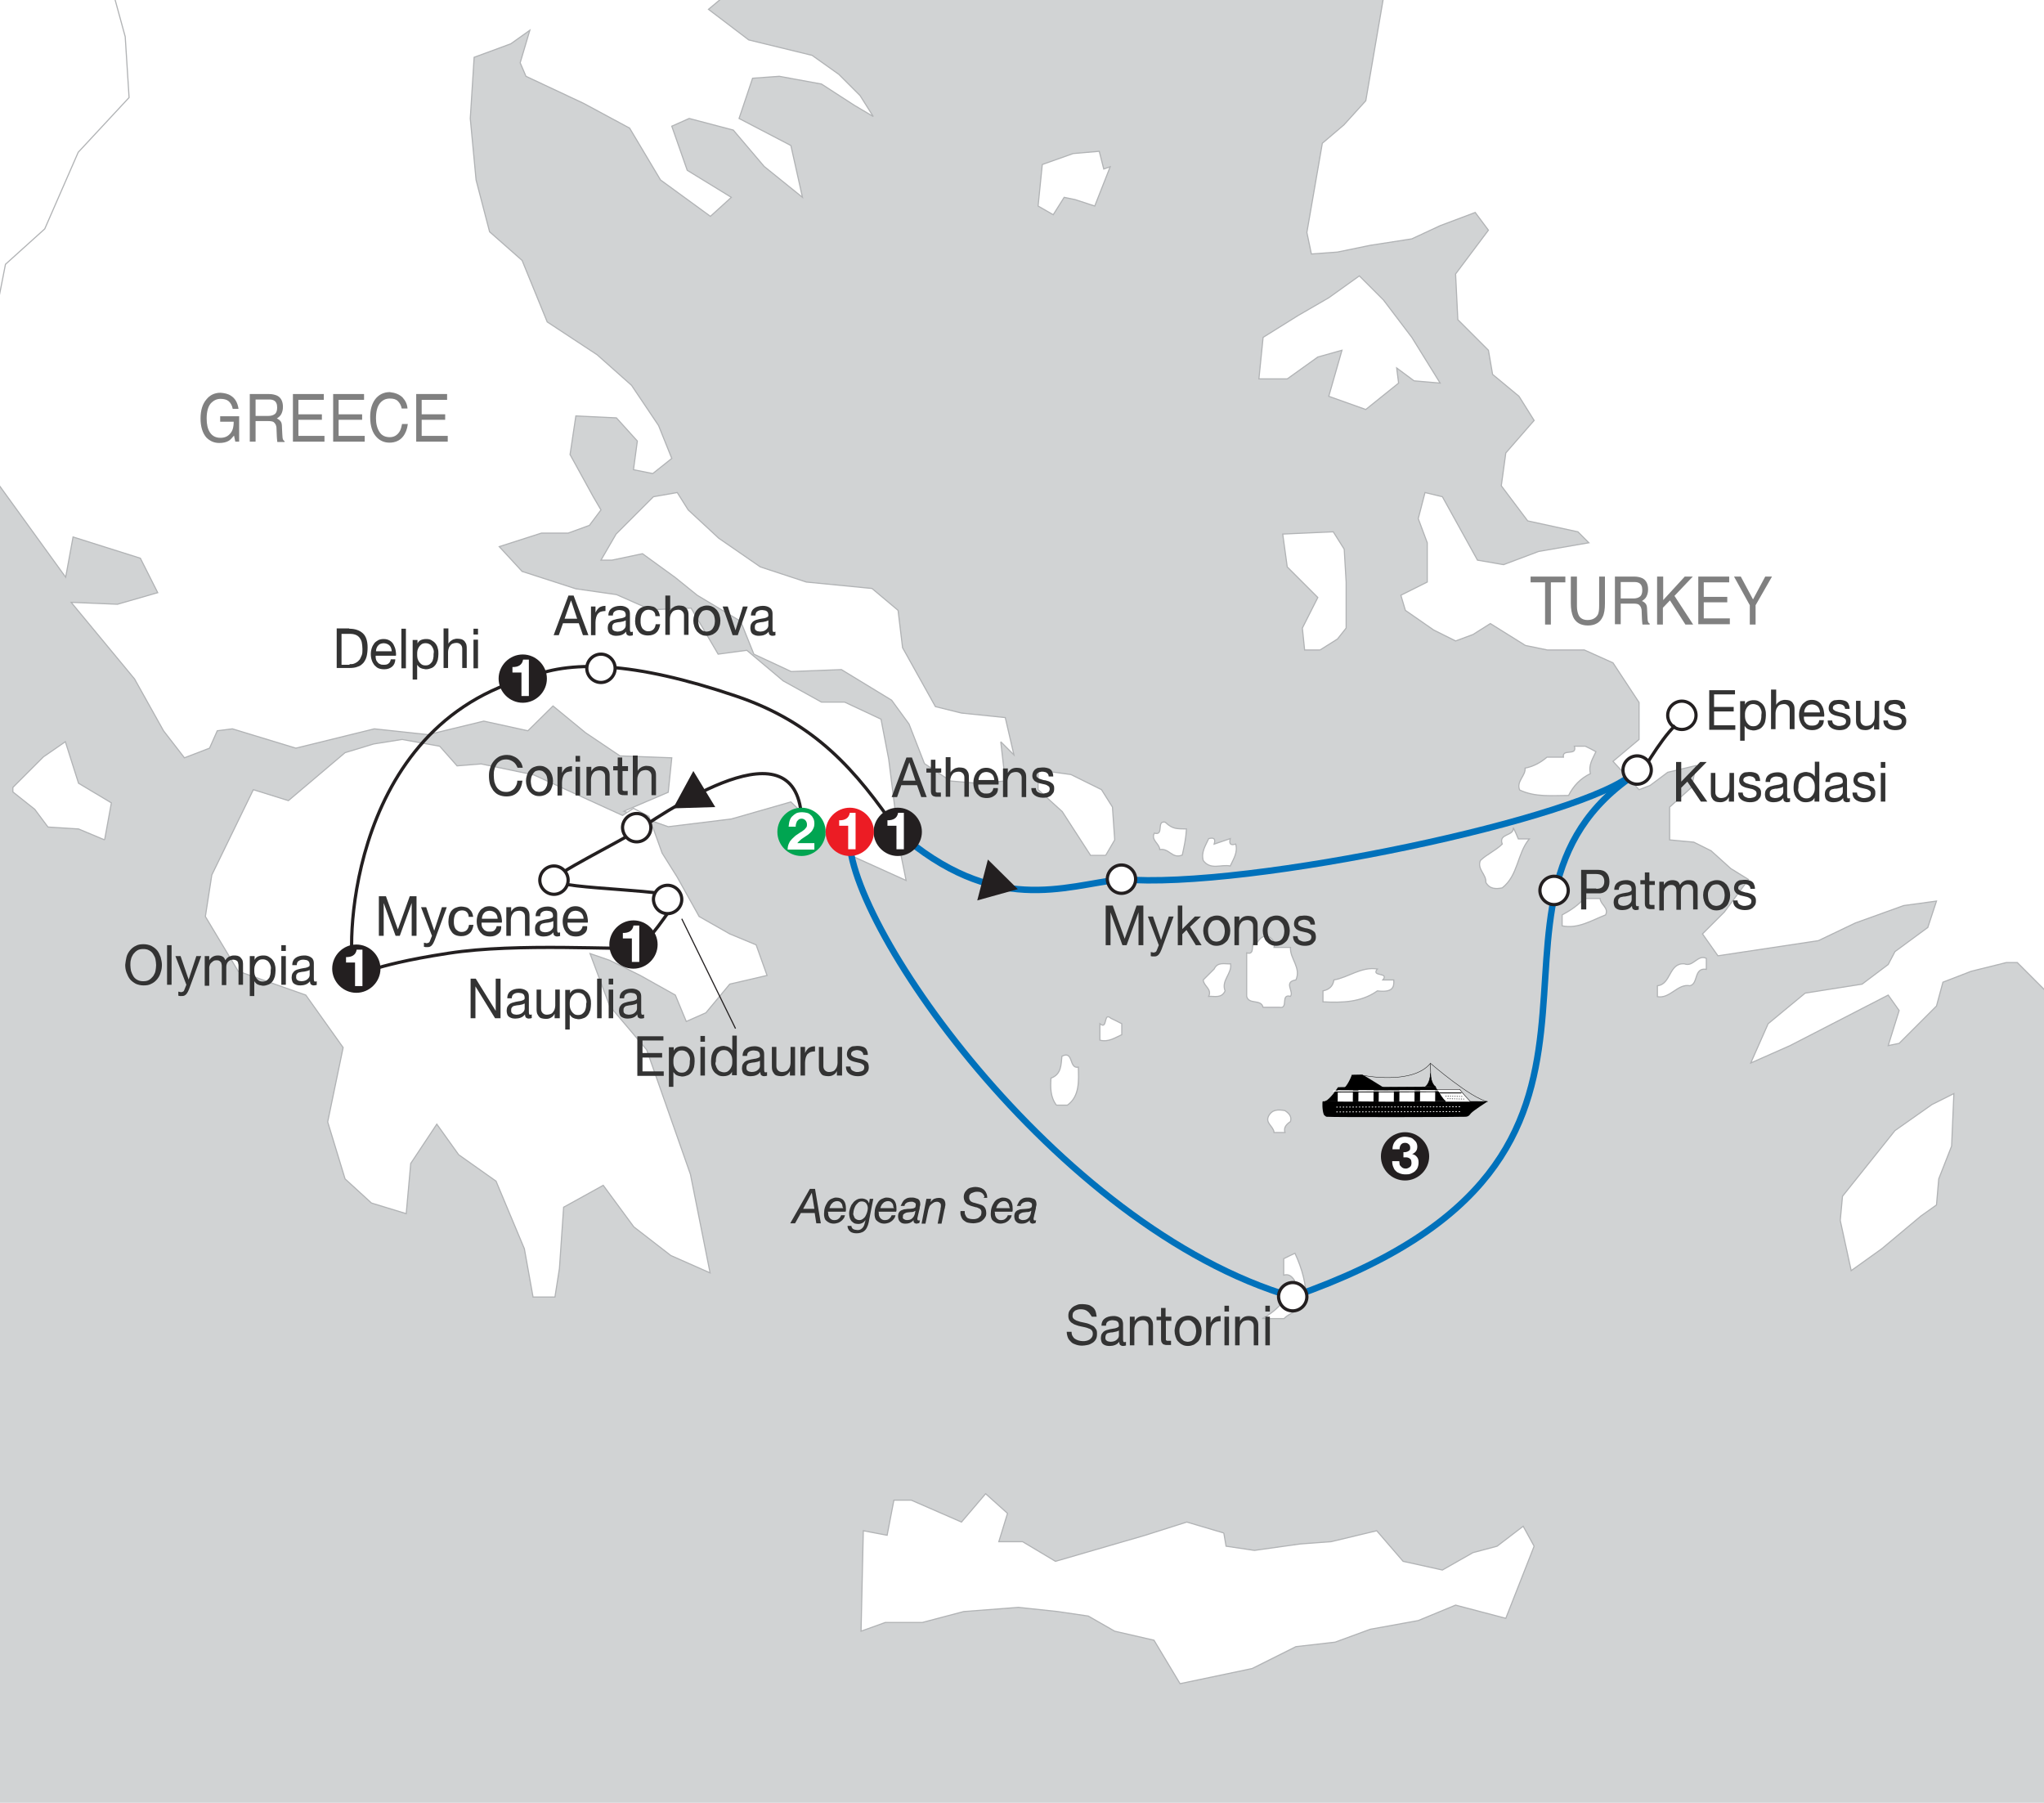 <?xml version="1.0" encoding="utf-8"?>
<!-- Generator: Adobe Illustrator 26.0.0, SVG Export Plug-In . SVG Version: 6.00 Build 0)  -->
<svg version="1.1" id="Layer_1" xmlns="http://www.w3.org/2000/svg" xmlns:xlink="http://www.w3.org/1999/xlink" x="0px" y="0px"
	 viewBox="0 0 635 560" style="enable-background:new 0 0 635 560;" xml:space="preserve">
<style type="text/css">
	.st0{clip-path:url(#SVGID_00000088112973083718405770000017125532156701302145_);fill:#D1D3D4;}
	.st1{clip-path:url(#SVGID_00000088112973083718405770000017125532156701302145_);fill:#FFFFFF;stroke:#B1B3B5;stroke-width:0.35;}
	.st2{clip-path:url(#SVGID_00000088112973083718405770000017125532156701302145_);}
	.st3{fill:#FFFFFF;stroke:#B1B3B5;stroke-width:0.35;}
	
		.st4{clip-path:url(#SVGID_00000088112973083718405770000017125532156701302145_);fill:none;stroke:#0071BB;stroke-width:2;stroke-linecap:round;stroke-linejoin:round;}
	.st5{fill:#333333;}
	.st6{fill:#FFFFFF;stroke:#231F20;}
	.st7{fill:url(#SVGID_00000000186805403510998210000016027449353216180923_);}
	.st8{fill:none;stroke:#000000;stroke-width:0.35;}
	.st9{fill:#808080;}
	.st10{clip-path:url(#SVGID_00000088112973083718405770000017125532156701302145_);fill:none;stroke:#231F20;stroke-miterlimit:2;}
	.st11{fill:#FFFFFF;stroke:#000000;stroke-width:0.14;}
	.st12{stroke:#000000;stroke-width:0.14;}
	.st13{stroke:#000000;stroke-width:0.28;stroke-linecap:round;}
	.st14{fill:none;stroke:#000000;stroke-width:0.122;}
	.st15{fill:none;stroke:#000000;stroke-width:0.14;}
	.st16{fill:#FFFFFF;}
	.st17{fill:none;stroke:#FFFFFF;stroke-width:0.25;stroke-linecap:round;stroke-dasharray:0.25,0.75,0.25,0.75,0.25,0.75;}
	.st18{stroke:#000000;stroke-width:0.28;}
	.st19{stroke:#000000;stroke-width:0.14;stroke-linecap:round;stroke-dasharray:0.14,0.42,0.14,0.42,0.14,0.42;}
	.st20{stroke:#000000;stroke-width:0.175;stroke-linecap:round;stroke-dasharray:0.175,0.525,0.175,0.525,0.175,0.525;}
	.st21{stroke:#000000;stroke-width:0.14;stroke-linecap:round;}
	.st22{stroke:#FFFFFF;stroke-width:0.28;}
	
		.st23{clip-path:url(#SVGID_00000088112973083718405770000017125532156701302145_);fill:none;stroke:#231F20;stroke-width:0.35;stroke-miterlimit:2;}
	.st24{fill:#231F20;}
	.st25{fill:#00A551;}
	.st26{fill:#EC1C24;}
</style>
<g>
	<defs>
		<rect id="SVGID_1_" x="-0.6" y="-0.5" width="635.7" height="561.3"/>
	</defs>
	<clipPath id="SVGID_00000031206296913222620620000014085521976746448785_">
		<use xlink:href="#SVGID_1_"  style="overflow:visible;"/>
	</clipPath>
	
		<rect x="-92" y="-65.8" style="clip-path:url(#SVGID_00000031206296913222620620000014085521976746448785_);fill:#D1D3D4;" width="860.8" height="766.4"/>
	
		<polyline style="clip-path:url(#SVGID_00000031206296913222620620000014085521976746448785_);fill:#FFFFFF;stroke:#B1B3B5;stroke-width:0.35;" points="
		395.9,-135.5 381.6,-131.3 383.4,-105.6 367.3,-87.8 342.3,-78.2 316,-83.6 294,-87.8 279.7,-96.7 264.8,-95.5 251.1,-89.6 
		226.6,-77 196.8,-73.5 176,-66.3 162.2,-62.7 159.9,-63.3 151.5,-59.7 134.2,-40.7 107.4,-37.7 84.7,-26.4 71.6,-11.5 46,-6.7 
		30.5,-3.1 25.1,-1.3 28.7,11.8 29.9,30.3 14.4,47 4.3,70.2 -7.7,80.9 -10.6,96.4 -16,105.4 -26.7,114.9 -27.9,114.3 -26.7,114.3 
		-23.8,117.3 -16.6,138.2 -2.9,147.1 20.4,179.3 22.7,166.8 43.6,173.4 49,184.1 36.5,187.7 22.1,187.1 41.8,210.9 50.8,227 
		57.3,235.4 65.1,232.4 67.5,227 72.2,226.4 91.9,232.4 116.3,226.4 133,228.2 150.3,224 164,227 171.8,219.3 181.9,227.6 
		192.6,234.8 208.7,235.4 207.6,246.1 193.8,252 207.6,256.8 227.2,254.4 245.7,249.1 261.8,264.6 281.5,273.5 279.7,264.6 
		276.1,235.9 273.7,223.4 262.4,218.1 255.2,218.1 243.3,211.5 232,202 223.1,203.2 214.7,188.9 202.2,189.4 191.5,184.7 
		178.9,182.9 162.2,177.5 155.1,169.8 168.2,165.6 176.5,165.6 183.1,163.2 186.7,158.4 184.3,154.3 177.1,141.2 178.9,129.2 
		191.5,129.8 198,137 196.8,145.9 202.8,147.1 208.7,142.4 204.6,132.2 196.2,119.7 185.5,110.2 170,100 162.2,80.9 152.1,72 
		147.9,55.9 146.1,36.8 147.3,17.8 158.7,13.6 164.6,9.4 161.6,19.5 163.4,23.7 181.3,32.1 195.6,39.8 205.2,55.9 220.7,67.2 
		227.2,61.3 213.5,52.9 208.7,39.2 214.1,36.8 227.8,40.4 237.4,51.7 249.3,61.3 245.7,45.2 229.6,36.8 233.8,24.3 242.1,23.7 
		255.2,26.1 265.4,32.7 271.3,36.2 267.2,29.7 260.6,23.1 252.3,17.2 232.6,12.4 220.1,2.9 238,-12.1 258.8,-19.8 270.7,-35.3 
		285.6,-31.7 295.2,-32.9 301.7,-36.5 313.7,-46 325.6,-44.8 335.7,-44.8 377.5,-40.1 391.2,-31.7 401.9,-52.6 403.1,-72.9 
		402.5,-92.5 415,-105.6 413.8,-120 400.7,-128.3 395.9,-135.5 	"/>
	<g style="clip-path:url(#SVGID_00000031206296913222620620000014085521976746448785_);">
		<g>
			<polygon class="st3" points="196.8,251.1 201.6,253.6 205.7,265 210.4,272.5 217.2,284.7 226.7,290.1 234.9,293.5 238.3,303 
				226.7,305.7 219.3,314.6 213.2,317.3 209.8,309.1 198.9,303 189.4,298.3 183.3,296.2 189.4,312.5 200.9,326.1 214.5,364.8 
				220.6,395.4 208.4,390 196.9,381.1 187.4,368.2 175.1,375 173.8,394 172.4,402.9 165.6,402.9 162.9,387.9 154.1,366.9 
				142.5,358.7 135.7,349.2 127.6,361.4 126.2,377 115.4,373.7 107.2,366.2 101.8,348.5 106.6,325.4 95,309.1 74,301.7 63.8,284.7 
				65.8,271.8 78.7,245.3 89.6,248.7 107.2,233.8 116.1,231.1 124.9,229.7 136.6,231.8 142,237.9 149.5,237.3 165.8,240.7 
				193.4,253.3 			"/>
			<polygon class="st3" points="752.1,-27.4 750.1,386.2 730.4,375.5 710.8,362.6 687.1,339 673.6,328.8 665.4,309.8 664,304.4 
				653.9,301 651.8,307.8 653.2,312.5 648.4,313.2 635.5,307.8 626.7,299 623.3,299 612.4,301.7 603.6,305.1 601.6,312.5 590,324.1 
				586.6,324.8 590,313.9 586.6,309.1 556.1,324.8 543.9,330.2 549.3,318 560.8,308.5 578.5,305.7 586.6,299.6 588.7,295.6 
				598.9,288.1 601.6,279.9 591.4,281.3 576.4,286.7 564.9,292.2 533.7,296.9 528.9,290.1 535.7,283.3 543.2,273.2 537.7,269.8 
				531.6,264.3 526.2,261.6 518.7,260.9 518.7,250.7 525.5,244.6 526.9,237.8 518.1,239.9 512.6,244 509.2,245.3 501.1,236.5 
				509.2,229.7 509.2,218.2 501.1,205.9 492.2,201.9 480.7,201.9 473.9,200.5 463,193.7 457.6,197.1 452.2,199.1 445.4,195.7 
				436.6,189.6 435.2,184.9 443.4,180.8 443.4,168.6 440.6,161.1 442.7,153 448.1,154.3 459,174 467.1,175.4 478,171.3 493.6,168.6 
				490.2,165.2 474.6,161.8 466.4,150.9 467.8,140.7 476.6,130.6 471.9,123.1 463.7,116.3 462.4,108.8 452.9,99.3 452.2,85.1 
				462.4,71.5 458.3,66 447.4,70.1 438.6,74.2 425.7,76.2 415.5,78.3 407.4,78.9 406,72.2 410.8,44.5 417.5,38.8 424.3,31.3 
				433.2,-20.6 			"/>
			<polyline class="st3" points="380.2,476.2 368.7,472.8 355.8,476.9 327.9,485 317.7,478.9 310.3,478.9 313,470.1 306.2,464 
				298.7,472.8 283.1,466 277.7,466 275.6,476.9 268.2,475.5 267.5,506.7 275,504 286.5,504 299.4,500.6 316.4,499.3 328.6,500.6 
				338.1,502 346.3,506.7 358.5,509.5 366.6,523 389,518.3 402.6,511.5 414.8,510.1 425.7,506.1 440.6,503.4 452.2,498.6 
				467.8,502.7 476.6,480.3 473.2,474.1 465.1,480.3 457.6,482.3 448.1,487.7 435.9,485 427.7,475.5 413.5,478.9 404,479.6 
				389.7,481.6 380.9,480.3 380.2,476.2 			"/>
			<polyline class="st3" points="596.8,377.7 601.6,374.3 602.3,366.2 606.3,356 607,339.7 600.2,343.1 588.7,351.2 572.4,371.6 
				571.7,379.1 575.1,394.7 584.6,387.9 596.8,377.7 			"/>
			<path class="st3" d="M377.2,262.2c0.5-1.7-0.1-2.1-1.7-1.7c-1,2.2-2.4,4.2-1.7,6.8c2.3,3.1,5.6,1.1,8.4,1.7
				c1-2.2,2.4-4.2,1.7-6.8c-1.7,0.5-2.1-0.1-1.7-1.7C380.5,261.1,378.9,261.6,377.2,262.2z"/>
			<path class="st3" d="M492.1,279.1c-1.9,2.2-4.2,3.7-6.8,5.1c0,1.1,0,2.3,0,3.4c5,1,9.1-1.7,13.5-3.4c1.1-2.2-1.6-3.2-1.7-5.1
				C495.4,279.1,493.8,279.1,492.1,279.1z"/>
			<g>
				<path class="st3" d="M402.3,389.3c2.2,4.8,3.7,9.8,3.4,15.2c-1.5,2.7-4.8,3-6.8,5.1c-2.3,0-4.5,0-6.8,0c5-2.6,8.2-6.6,10.1-11.8
					c-0.8-1.2-1.7-2.2-3.4-1.7c0-1.7,0-3.4,0-5.1C400,390.4,401.2,389.8,402.3,389.3z"/>
			</g>
		</g>
		<g>
			<path class="st3" d="M377.2,301c-1.1,1.1-2.3,2.3-3.4,3.4c0.1,1.9,2.8,2.8,1.7,5.1c1.8-0.1,4,0.7,5.1-1.7
				c-1.3-3.2,2.2-5.4,1.7-8.4C380.4,299.5,378.3,298.7,377.2,301z"/>
			<polyline class="st3" points="32.5,260.9 34.6,249.4 24.4,243.3 20.3,230.4 13.5,235.1 4,244.6 4,246 10.8,251.4 14.9,256.9 
				24.4,257.5 32.5,260.9 			"/>
			<polyline class="st3" points="291.2,-5.9 297.4,-10 294,-12.7 291.9,-21.6 285.8,-23.6 276.3,-11.4 277.7,-5.9 285.8,-2.5 
				291.2,-5.9 			"/>
			<polyline class="st3" points="343.5,265.7 346.3,260.9 345.6,250.7 342.2,245.3 332.7,240.6 322.5,239.2 322.5,245.3 330,252.1 
				338.8,265.7 343.5,265.7 			"/>
			<polyline class="st3" points="410.1,201.9 415.5,198.5 418.2,195.1 418.2,180.8 417.6,170.6 414.2,165.2 398.5,165.9 
				399.9,176.1 409.4,185.6 404.6,195.1 405.3,201.9 410.1,201.9 			"/>
			<polyline class="st3" points="439.3,118.3 447.4,119 438.6,104.8 429.8,93.2 422.3,85.7 412.8,92.5 403.3,98 392.4,104.8 
				391.1,117.7 399.9,117.7 409.4,110.9 416.9,108.8 412.8,123.1 424.3,127.2 434.5,119 433.9,114.3 439.3,118.3 			"/>
			<polygon class="st3" points="342.9,52.5 341.5,47 333.4,47.7 323.8,51.1 322.5,64 327.2,66.7 330.6,61.3 334,62 340.1,64 
				344.9,51.8 			"/>
			<polyline class="st3" points="310.9,230.4 315,234.5 312.3,222.9 298.7,221.5 290.6,219.5 280.4,201.2 279,189.6 270.9,182.8 
				250.5,180.8 236.2,176.1 223.3,167.2 213.8,158.4 210.4,153 203,154.3 191.4,165.9 186.7,174 190.1,174 199.6,172 209.8,179.4 
				216.6,184.9 230.1,193 234.2,203.2 245.8,208.6 261.4,208 277,217.5 282.4,224.9 287.2,237.2 295.3,242.6 303.5,243.3 
				312.3,242.6 310.9,230.4 			"/>
			<path class="st3" d="M362,255.4c-2.9-0.6-0.2,4.3-3.4,3.4c-1.1,2.2,1.6,3.2,1.7,5.1c3-0.5,3.8,3,7,1.7c0.6-2.8,1.1-4.9,1.3-8.1
				C365.7,257.4,364.4,257.7,362,255.4z"/>
			<g>
				<path class="st3" d="M492.5,231.8c-1.1,0-2.3,0-3.4,0c1,3.2-3.9,0.6-3.4,3.4c-1.7,0-3.4,0-5.1,0c-2,1.7-4.2,2.9-6.8,3.4
					c0.2,2.4-2.8,4.1-1.7,6.8c4.9,2.3,10.1,1.7,15.2,1.7c1.5-3,3.7-5.3,6.8-6.8c-0.7-2.6,0.7-4.6,1.7-6.8
					C494.7,232.9,493.6,232.3,492.5,231.8z"/>
			</g>
			<path class="st3" d="M470.1,257.1c0.4,2.7-4.7,1.7-3.4,5.1c-2,2-4.7,3.1-6.8,5.1c-1.1,2.7,1.9,4.3,1.7,6.8
				c1.2,2.1,3.1,2.1,5.1,1.7c5-3.9,4.6-10.7,8.4-15.2c-1.1,0-2.3,0-3.4,0C471.2,259.4,470.7,258.2,470.1,257.1z"/>
			<path class="st3" d="M390.7,292.6c-2.9-0.6-0.2,4.3-3.4,3.4c0,4.5,0,9,0,13.5c0.7,2.7,4.4,0.7,5.1,3.4c1.7,0,3.4,0,5.1,0
				c2.9,0.6,0.2-4.3,3.4-3.4c1.2-1.5-2.3-4.5,1.7-5.1c1.7-3.8-1.9-6.6-1.7-10.1c-1.7,0-3.4,0-5.1,0c0.5-1.6-0.5-2.6-1.7-3.4
				C392.4,290.5,391.5,291.4,390.7,292.6z"/>
			<path class="st3" d="M427.9,307.8c-5.1,3.6-11,3.7-16.9,3.4c0-1.1,0-2.3,0-3.4c1.9-0.4,3.1-1.4,3.4-3.4c4.6-0.8,8.5-4.2,13.5-3.4
				c-2.1,2.5,3.8,0.9,1.7,3.4c1.1,0,2.3,0,3.4,0C433.1,306.5,432.9,308.4,427.9,307.8z"/>
			<path class="st3" d="M345.1,316.3c-2.4-2.1-0.9,3.8-3.4,1.7c0,1.7,0,3.4,0,5.1c2.6,0.7,4.6-0.7,6.8-1.7c0-1.1,0-2.3,0-3.4
				C347.3,317.4,346.2,316.8,345.1,316.3z"/>
			<path class="st3" d="M329.9,328.1c-0.3,2.6-0.1,5.6-3.4,6.8c-0.2,3-0.2,5.9,1.7,8.4c1.1,0,2.3,0,3.4,0c3.9-2.8,3.5-7.7,3.4-11.8
				C332,332.1,333.6,326.2,329.9,328.1z"/>
			<path class="st3" d="M394.1,346.7c-1.1,2.2,1.6,3.2,1.7,5.1c1.1,0,2.3,0,3.4,0c-0.5-1.6,0.5-2.6,1.7-3.4c0.5-1.6-0.5-2.6-1.7-3.4
				C397.1,344.6,395.2,344.6,394.1,346.7z"/>
			<path class="st3" d="M523.3,299.4c-4.9-0.4-4.1,6.4-8.4,6.8c0,1.1,0,2.3,0,3.4c4,0.7,6.2-4.1,10.1-3.4c2.7-0.6,1.1-5.7,5.1-5.1
				c0-1.1,0-2.2,0-3.4C527.4,296.4,526,300.5,523.3,299.4z"/>
		</g>
	</g>
	<g style="clip-path:url(#SVGID_00000031206296913222620620000014085521976746448785_);">
		<polyline class="st3" points="-25.8,146.1 -25.1,140.6 -32.5,129.6 -39.2,116.8 -48.3,110.7 -58.1,115 -44,138.8 -33.7,147.9 
			-25.8,146.1 		"/>
		<polyline class="st3" points="35.2,-2.1 38.9,11.4 40.1,30.3 24.3,47.3 13.9,71.1 1.7,82.1 -1.4,97.9 -6.8,107.1 -17.8,116.8 
			-19,116.2 -32.5,111.4 -35.5,96.7 -45.9,84.5 -70.3,77.2 -84.3,58.9 -90.4,46.7 -80.6,47.9 -81.2,37 -87.3,18.7 -83.7,1.6 
			-81.2,-2.1 -83.1,-14.9 -81.2,-25.8 -87.9,-39.9 -86.7,-47.8 -83.1,-62.4 -78.2,-81.3 -84.9,-88 -96.5,-89.3 -90.4,-110.6 
			-94,-124.6 -89.8,-143.5 -80.6,-152.1 -72.7,-164.9 -62.3,-156.3 -43.4,-155.1 -34.3,-141.1 -20.3,-136.8 -3.8,-117.3 -5.6,-93.5 
			-6.2,-69.7 -3.8,-47.8 9.6,-22.2 23.6,-10.6 35.2,-2.1 		"/>
		<g>
			<polygon class="st3" points="124.2,-146.6 157.2,-125.2 169.4,-87.4 173,-65.5 164.5,-61.8 146.8,-42.3 119.4,-39.3 96.2,-27.7 
				82.8,-12.4 56.6,-7.5 40.7,-3.9 35.2,-2.1 23.6,-10.6 9.6,-22.2 -3.8,-47.8 -6.2,-69.7 -5.6,-93.5 11.7,-99.9 14.8,-116.7 
				36.1,-124.3 48.3,-110.6 58.6,-115 63.6,-128.9 89.5,-142.6 106.3,-138 			"/>
		</g>
	</g>
	
		<path style="clip-path:url(#SVGID_00000031206296913222620620000014085521976746448785_);fill:none;stroke:#0071BB;stroke-width:2;stroke-linecap:round;stroke-linejoin:round;" d="
		M401.6,402.8c125.2-43.6,44.8-121.9,107-162.7"/>
	<g style="clip-path:url(#SVGID_00000031206296913222620620000014085521976746448785_);">
		<g>
			<path class="st5" d="M496.4,270.2c1.2,0,2.1,0.3,2.7,1c0.6,0.6,0.9,1.5,0.9,2.7c0,1.1-0.3,2-0.9,2.7c-0.6,0.6-1.5,1-2.7,0.9h-3.6
				v5h-1.6v-12.3H496.4z M495.9,276.1c0.9,0,1.5-0.2,1.9-0.6c0.4-0.4,0.6-1,0.6-1.7c0-0.7-0.2-1.3-0.6-1.7s-1.1-0.6-1.9-0.6h-3v4.5
				H495.9z"/>
			<path class="st5" d="M509.2,282.5c-0.2,0.1-0.6,0.2-1,0.2c-0.4,0-0.6-0.1-0.9-0.3c-0.2-0.2-0.3-0.6-0.3-1c-0.4,0.5-0.8,0.8-1.3,1
				c-0.5,0.2-1.1,0.3-1.6,0.3c-0.4,0-0.7,0-1.1-0.1s-0.6-0.2-0.9-0.4c-0.3-0.2-0.5-0.5-0.6-0.8s-0.2-0.7-0.2-1.1
				c0-0.5,0.1-0.9,0.2-1.2c0.2-0.3,0.4-0.6,0.6-0.8c0.3-0.2,0.6-0.4,0.9-0.5c0.3-0.1,0.7-0.2,1.1-0.3c0.4-0.1,0.7-0.1,1.1-0.2
				c0.3,0,0.6-0.1,0.9-0.2s0.5-0.2,0.6-0.3c0.2-0.1,0.2-0.4,0.2-0.6c0-0.3-0.1-0.6-0.2-0.8c-0.1-0.2-0.3-0.3-0.4-0.4
				c-0.2-0.1-0.4-0.2-0.6-0.2c-0.2,0-0.4-0.1-0.7-0.1c-0.6,0-1.1,0.1-1.5,0.4c-0.4,0.2-0.6,0.7-0.6,1.3h-1.4c0-0.6,0.1-1,0.3-1.4
				s0.5-0.7,0.8-0.9c0.3-0.2,0.7-0.4,1.1-0.5c0.4-0.1,0.9-0.2,1.4-0.2c0.4,0,0.8,0,1.1,0.1c0.4,0.1,0.7,0.2,1,0.4s0.6,0.4,0.7,0.7
				s0.3,0.7,0.3,1.3v4.6c0,0.3,0,0.6,0.1,0.8c0,0.2,0.2,0.2,0.4,0.2c0.1,0,0.3,0,0.4-0.1V282.5z M506.9,277.9
				c-0.2,0.1-0.4,0.2-0.7,0.3s-0.6,0.1-0.9,0.2s-0.6,0.1-0.9,0.1c-0.3,0.1-0.6,0.1-0.9,0.2s-0.5,0.3-0.6,0.5
				c-0.2,0.2-0.2,0.5-0.2,0.9c0,0.2,0,0.4,0.1,0.6s0.2,0.3,0.4,0.4c0.1,0.1,0.3,0.2,0.5,0.2c0.2,0,0.4,0.1,0.6,0.1
				c0.5,0,0.9-0.1,1.2-0.2c0.3-0.1,0.6-0.3,0.8-0.5c0.2-0.2,0.4-0.4,0.5-0.7c0.1-0.2,0.1-0.5,0.1-0.7V277.9z"/>
			<path class="st5" d="M514.1,273.6v1.3h-1.7v5.5c0,0.2,0,0.3,0,0.4s0.1,0.2,0.2,0.2c0.1,0.1,0.2,0.1,0.3,0.1c0.1,0,0.3,0,0.5,0
				h0.6v1.3H513c-0.4,0-0.7,0-0.9-0.1c-0.3-0.1-0.5-0.1-0.6-0.3s-0.3-0.3-0.4-0.6c-0.1-0.3-0.1-0.6-0.1-1v-5.7h-1.4v-1.3h1.4V271
				h1.4v2.7H514.1z"/>
			<path class="st5" d="M516.9,273.6v1.3h0c0.6-1,1.5-1.5,2.7-1.5c0.5,0,1,0.1,1.4,0.3c0.4,0.2,0.7,0.6,0.9,1.2
				c0.3-0.5,0.7-0.9,1.1-1.1c0.5-0.3,1-0.4,1.5-0.4c0.4,0,0.8,0,1.2,0.1s0.6,0.2,0.9,0.5c0.2,0.2,0.4,0.5,0.6,0.8
				c0.1,0.3,0.2,0.7,0.2,1.2v6.5h-1.4v-5.8c0-0.3,0-0.5-0.1-0.8c0-0.2-0.1-0.5-0.2-0.6s-0.3-0.3-0.5-0.4c-0.2-0.1-0.5-0.2-0.8-0.2
				c-0.7,0-1.2,0.2-1.6,0.6c-0.4,0.4-0.6,1-0.6,1.7v5.6h-1.4v-5.8c0-0.3,0-0.6-0.1-0.8c0-0.2-0.1-0.5-0.3-0.6
				c-0.1-0.2-0.3-0.3-0.5-0.4s-0.5-0.1-0.8-0.1c-0.4,0-0.8,0.1-1,0.3c-0.3,0.2-0.5,0.4-0.7,0.6c-0.2,0.2-0.3,0.5-0.4,0.8
				s-0.1,0.5-0.1,0.6v5.6h-1.4v-8.9H516.9z"/>
			<path class="st5" d="M529.4,276.3c0.2-0.6,0.4-1.1,0.8-1.5c0.3-0.4,0.8-0.8,1.3-1c0.5-0.2,1.1-0.4,1.8-0.4c0.7,0,1.3,0.1,1.8,0.4
				c0.5,0.2,0.9,0.6,1.3,1c0.3,0.4,0.6,0.9,0.8,1.5c0.2,0.6,0.3,1.2,0.3,1.8s-0.1,1.3-0.3,1.8c-0.2,0.6-0.4,1.1-0.8,1.5
				s-0.8,0.7-1.3,1c-0.5,0.2-1.1,0.4-1.8,0.4c-0.7,0-1.3-0.1-1.8-0.4c-0.5-0.2-0.9-0.6-1.3-1s-0.6-0.9-0.8-1.5
				c-0.2-0.6-0.3-1.2-0.3-1.8S529.2,276.8,529.4,276.3z M530.8,279.5c0.1,0.4,0.3,0.8,0.6,1.1s0.5,0.5,0.8,0.6s0.7,0.2,1,0.2
				s0.7-0.1,1-0.2s0.6-0.4,0.8-0.6s0.4-0.6,0.6-1.1c0.1-0.4,0.2-0.9,0.2-1.4c0-0.5-0.1-1-0.2-1.4c-0.1-0.4-0.3-0.8-0.6-1.1
				c-0.2-0.3-0.5-0.5-0.8-0.7s-0.7-0.2-1-0.2s-0.7,0.1-1,0.2s-0.6,0.4-0.8,0.7c-0.2,0.3-0.4,0.6-0.6,1.1s-0.2,0.9-0.2,1.4
				C530.6,278.6,530.7,279.1,530.8,279.5z"/>
			<path class="st5" d="M540,280.5c0.1,0.2,0.3,0.4,0.5,0.5c0.2,0.1,0.5,0.2,0.7,0.3c0.3,0.1,0.5,0.1,0.8,0.1c0.2,0,0.4,0,0.7-0.1
				c0.2,0,0.5-0.1,0.7-0.2c0.2-0.1,0.4-0.2,0.5-0.4s0.2-0.4,0.2-0.7c0-0.4-0.1-0.7-0.4-0.9c-0.3-0.2-0.6-0.4-1-0.5
				c-0.4-0.1-0.9-0.2-1.3-0.3c-0.5-0.1-0.9-0.2-1.3-0.4c-0.4-0.2-0.8-0.4-1-0.8c-0.3-0.3-0.4-0.8-0.4-1.3c0-0.4,0.1-0.8,0.3-1.2
				c0.2-0.3,0.4-0.6,0.7-0.8c0.3-0.2,0.6-0.4,1-0.4s0.8-0.1,1.1-0.1c0.5,0,0.9,0,1.3,0.1c0.4,0.1,0.8,0.2,1.1,0.4
				c0.3,0.2,0.6,0.5,0.7,0.9c0.2,0.4,0.3,0.8,0.3,1.4h-1.4c0-0.3-0.1-0.5-0.2-0.7c-0.1-0.2-0.3-0.3-0.5-0.5
				c-0.2-0.1-0.4-0.2-0.6-0.2c-0.2-0.1-0.5-0.1-0.7-0.1c-0.2,0-0.4,0-0.6,0.1c-0.2,0-0.4,0.1-0.6,0.2c-0.2,0.1-0.3,0.2-0.4,0.3
				s-0.2,0.3-0.2,0.6c0,0.3,0.1,0.5,0.3,0.6c0.2,0.2,0.4,0.3,0.6,0.4c0.3,0.1,0.6,0.2,0.9,0.3c0.3,0.1,0.7,0.2,1,0.2
				c0.3,0.1,0.7,0.2,1,0.3c0.3,0.1,0.6,0.3,0.9,0.5c0.3,0.2,0.5,0.4,0.6,0.7c0.2,0.3,0.2,0.6,0.2,1.1c0,0.5-0.1,1-0.3,1.3
				s-0.5,0.6-0.8,0.9c-0.3,0.2-0.7,0.4-1.2,0.5c-0.4,0.1-0.9,0.1-1.3,0.1c-0.5,0-0.9-0.1-1.3-0.2s-0.8-0.3-1.1-0.5
				c-0.3-0.2-0.6-0.5-0.8-0.9c-0.2-0.4-0.3-0.9-0.3-1.4h1.4C539.8,280.1,539.9,280.3,540,280.5z"/>
		</g>
	</g>
	<g style="clip-path:url(#SVGID_00000031206296913222620620000014085521976746448785_);">
		<path class="st6" d="M482.8,281c2.4,0,4.4-2,4.4-4.4c0-2.4-2-4.4-4.4-4.4c-2.4,0-4.4,2-4.4,4.4C478.4,279,480.4,281,482.8,281z"/>
		<path class="st6" d="M482.8,276.6"/>
	</g>
	
		<path style="clip-path:url(#SVGID_00000031206296913222620620000014085521976746448785_);fill:none;stroke:#0071BB;stroke-width:2;stroke-linecap:round;stroke-linejoin:round;" d="
		M348.4,273.1c-17.8,2-39.4,11.6-69.5-14.7"/>
	
		<path style="clip-path:url(#SVGID_00000031206296913222620620000014085521976746448785_);fill:none;stroke:#0071BB;stroke-width:2;stroke-linecap:round;stroke-linejoin:round;" d="
		M507.5,240.1c-13.7,13.7-120.2,36.5-159.1,33"/>
	<g style="clip-path:url(#SVGID_00000031206296913222620620000014085521976746448785_);">
		
			<radialGradient id="SVGID_00000031167888256196635940000005084220302601543307_" cx="-3513.542" cy="-3639.55" r="0" gradientTransform="matrix(1 0 0 1 3906.952 3990.496)" gradientUnits="userSpaceOnUse">
			<stop  offset="0" style="stop-color:#41BDE8"/>
			<stop  offset="1" style="stop-color:#D3EEFB"/>
		</radialGradient>
		<path style="fill:url(#SVGID_00000031167888256196635940000005084220302601543307_);" d="M393.4,350.9"/>
	</g>
	<g style="clip-path:url(#SVGID_00000031206296913222620620000014085521976746448785_);">
		<path class="st8" d="M393.4,350.9"/>
	</g>
	<g style="clip-path:url(#SVGID_00000031206296913222620620000014085521976746448785_);">
		<g>
			<path class="st9" d="M486.3,179.1v1.8h-4.5v13.1H480v-13.1h-4.5v-1.8H486.3z"/>
			<path class="st9" d="M489.9,179.1v9.2c0,1.1,0.2,2,0.5,2.7c0.5,1.1,1.5,1.6,2.8,1.6c1.5,0,2.6-0.6,3.2-1.7
				c0.3-0.6,0.4-1.5,0.4-2.6v-9.2h1.8v8.3c0,1.8-0.2,3.2-0.7,4.2c-0.8,1.8-2.4,2.7-4.6,2.7s-3.8-0.9-4.6-2.7c-0.4-1-0.7-2.4-0.7-4.2
				v-8.3H489.9z"/>
			<path class="st9" d="M501.6,179.1h6.1c1,0,1.8,0.2,2.5,0.5c1.2,0.6,1.8,1.8,1.8,3.5c0,0.9-0.2,1.6-0.5,2.2s-0.8,1-1.4,1.4
				c0.5,0.2,0.9,0.5,1.2,0.9c0.3,0.4,0.4,1,0.4,1.9l0.1,2c0,0.6,0.1,1,0.1,1.3c0.1,0.5,0.3,0.8,0.6,0.9v0.3h-2.2
				c-0.1-0.1-0.1-0.3-0.1-0.5s-0.1-0.6-0.1-1.2l-0.1-2.5c0-1-0.4-1.6-0.9-2c-0.3-0.2-0.9-0.3-1.6-0.3h-4v6.4h-1.8V179.1z
				 M507.5,185.9c0.8,0,1.5-0.2,2-0.6c0.5-0.4,0.7-1.1,0.7-2c0-1.1-0.3-1.8-1-2.2c-0.4-0.2-0.8-0.3-1.4-0.3h-4.3v5.1H507.5z"/>
			<path class="st9" d="M514.9,179.1h1.8v7.3l6.7-7.3h2.5l-5.7,6l5.8,8.9h-2.4l-4.8-7.5l-2.2,2.3v5.2h-1.8V179.1z"/>
			<path class="st9" d="M527.5,179.1h9.7v1.8h-7.9v4.5h7.3v1.7h-7.3v5h8.1v1.8h-9.8V179.1z"/>
			<path class="st9" d="M538.7,179.1h2.1l3.8,7.1l3.8-7.1h2.1l-5.1,8.9v6h-1.8v-6L538.7,179.1z"/>
		</g>
	</g>
	
		<path style="clip-path:url(#SVGID_00000031206296913222620620000014085521976746448785_);fill:none;stroke:#0071BB;stroke-width:2;stroke-linecap:round;stroke-linejoin:round;" d="
		M264,258.4c-3.3,25.5,63.5,122.9,137.7,144.5"/>
	
		<path style="clip-path:url(#SVGID_00000031206296913222620620000014085521976746448785_);fill:none;stroke:#0071BB;stroke-width:2;stroke-linecap:round;stroke-linejoin:round;" d="
		M493.1,290.9"/>
	
		<path style="clip-path:url(#SVGID_00000031206296913222620620000014085521976746448785_);fill:none;stroke:#0071BB;stroke-width:2;stroke-linecap:round;stroke-linejoin:round;" d="
		M593.2,344.1"/>
	<g style="clip-path:url(#SVGID_00000031206296913222620620000014085521976746448785_);">
		<g>
			<path class="st5" d="M337.8,407.3c-0.5-0.4-1.2-0.6-2-0.6c-0.3,0-0.6,0-1,0.1c-0.3,0.1-0.6,0.2-0.8,0.3c-0.2,0.2-0.4,0.4-0.6,0.6
				c-0.1,0.3-0.2,0.6-0.2,1c0,0.4,0.1,0.7,0.3,0.9c0.2,0.2,0.5,0.4,0.9,0.6c0.4,0.1,0.8,0.3,1.2,0.4c0.4,0.1,0.9,0.2,1.4,0.3
				c0.5,0.1,0.9,0.2,1.4,0.4c0.4,0.2,0.8,0.4,1.2,0.6s0.6,0.6,0.9,1s0.3,0.9,0.3,1.5c0,0.7-0.1,1.2-0.4,1.7
				c-0.3,0.5-0.6,0.8-1.1,1.1s-0.9,0.5-1.5,0.6c-0.5,0.1-1.1,0.2-1.6,0.2c-0.7,0-1.3-0.1-1.9-0.3c-0.6-0.2-1.1-0.4-1.5-0.8
				c-0.4-0.4-0.8-0.8-1-1.3s-0.4-1.2-0.4-1.9h1.5c0,0.5,0.1,1,0.3,1.3s0.4,0.7,0.8,0.9c0.3,0.2,0.7,0.4,1.1,0.5s0.8,0.2,1.3,0.2
				c0.3,0,0.7,0,1.1-0.1c0.4-0.1,0.7-0.2,1-0.4c0.3-0.2,0.5-0.4,0.7-0.7c0.2-0.3,0.3-0.7,0.3-1.1c0-0.4-0.1-0.8-0.3-1
				c-0.2-0.3-0.5-0.5-0.9-0.6c-0.4-0.2-0.8-0.3-1.2-0.4c-0.4-0.1-0.9-0.2-1.4-0.3c-0.5-0.1-0.9-0.2-1.4-0.4
				c-0.4-0.1-0.8-0.3-1.2-0.6c-0.4-0.2-0.6-0.5-0.9-0.9c-0.2-0.4-0.3-0.8-0.3-1.4c0-0.6,0.1-1.2,0.4-1.6s0.6-0.8,1-1.1
				s0.9-0.5,1.4-0.7s1-0.2,1.6-0.2c0.6,0,1.2,0.1,1.7,0.2c0.5,0.1,1,0.4,1.4,0.7c0.4,0.3,0.7,0.7,0.9,1.2c0.2,0.5,0.3,1.1,0.4,1.8
				h-1.5C338.7,408.3,338.4,407.7,337.8,407.3z"/>
			<path class="st5" d="M349.9,417.9c-0.2,0.1-0.6,0.2-1,0.2c-0.4,0-0.6-0.1-0.9-0.3c-0.2-0.2-0.3-0.6-0.3-1c-0.4,0.5-0.8,0.8-1.3,1
				c-0.5,0.2-1.1,0.3-1.6,0.3c-0.4,0-0.7,0-1.1-0.1s-0.6-0.2-0.9-0.4c-0.3-0.2-0.5-0.5-0.6-0.8s-0.2-0.7-0.2-1.1
				c0-0.5,0.1-0.9,0.2-1.2c0.2-0.3,0.4-0.6,0.6-0.8s0.6-0.4,0.9-0.5c0.3-0.1,0.7-0.2,1.1-0.3c0.4-0.1,0.7-0.1,1.1-0.2
				c0.3,0,0.6-0.1,0.9-0.2s0.5-0.2,0.6-0.3c0.2-0.1,0.2-0.4,0.2-0.6c0-0.3-0.1-0.6-0.2-0.8c-0.1-0.2-0.3-0.3-0.4-0.4
				c-0.2-0.1-0.4-0.2-0.6-0.2c-0.2,0-0.4-0.1-0.7-0.1c-0.6,0-1.1,0.1-1.5,0.4c-0.4,0.2-0.6,0.7-0.6,1.3h-1.4c0-0.6,0.1-1,0.3-1.4
				c0.2-0.4,0.5-0.7,0.8-0.9c0.3-0.2,0.7-0.4,1.1-0.5c0.4-0.1,0.9-0.2,1.4-0.2c0.4,0,0.8,0,1.1,0.1c0.4,0.1,0.7,0.2,1,0.4
				c0.3,0.2,0.6,0.4,0.7,0.7s0.3,0.7,0.3,1.3v4.6c0,0.3,0,0.6,0.1,0.8c0,0.2,0.2,0.2,0.4,0.2c0.1,0,0.3,0,0.4-0.1V417.9z
				 M347.6,413.3c-0.2,0.1-0.4,0.2-0.7,0.3s-0.6,0.1-0.9,0.2s-0.6,0.1-0.9,0.1c-0.3,0.1-0.6,0.1-0.9,0.2s-0.5,0.3-0.6,0.5
				s-0.2,0.5-0.2,0.9c0,0.2,0,0.4,0.1,0.6s0.2,0.3,0.4,0.4c0.1,0.1,0.3,0.2,0.5,0.2c0.2,0,0.4,0.1,0.6,0.1c0.5,0,0.9-0.1,1.2-0.2
				c0.3-0.1,0.6-0.3,0.8-0.5c0.2-0.2,0.4-0.4,0.5-0.7c0.1-0.2,0.1-0.5,0.1-0.7V413.3z"/>
			<path class="st5" d="M352.5,409v1.4h0c0.6-1.1,1.5-1.6,2.8-1.6c0.6,0,1,0.1,1.4,0.2s0.7,0.4,0.9,0.7s0.4,0.6,0.5,1
				c0.1,0.4,0.1,0.8,0.1,1.3v5.9h-1.4v-6c0-0.6-0.2-1-0.5-1.3c-0.3-0.3-0.7-0.5-1.3-0.5c-0.4,0-0.8,0.1-1.1,0.2
				c-0.3,0.1-0.6,0.3-0.8,0.6c-0.2,0.3-0.4,0.5-0.5,0.9c-0.1,0.3-0.2,0.7-0.2,1.1v5h-1.4V409H352.5z"/>
			<path class="st5" d="M363.9,409v1.3h-1.7v5.5c0,0.2,0,0.3,0,0.4s0.1,0.2,0.2,0.2c0.1,0.1,0.2,0.1,0.3,0.1c0.1,0,0.3,0,0.5,0h0.6
				v1.3h-1.1c-0.4,0-0.7,0-0.9-0.1c-0.3-0.1-0.5-0.1-0.6-0.3s-0.3-0.3-0.4-0.6c-0.1-0.3-0.1-0.6-0.1-1v-5.7h-1.4V409h1.4v-2.7h1.4
				v2.7H363.9z"/>
			<path class="st5" d="M365.2,411.6c0.2-0.6,0.4-1.1,0.8-1.5c0.3-0.4,0.8-0.8,1.3-1c0.5-0.2,1.1-0.4,1.8-0.4c0.7,0,1.3,0.1,1.8,0.4
				c0.5,0.2,0.9,0.6,1.3,1c0.3,0.4,0.6,0.9,0.8,1.5c0.2,0.6,0.3,1.2,0.3,1.8s-0.1,1.3-0.3,1.8c-0.2,0.6-0.4,1.1-0.8,1.5
				s-0.8,0.7-1.3,1c-0.5,0.2-1.1,0.4-1.8,0.4c-0.7,0-1.3-0.1-1.8-0.4c-0.5-0.2-0.9-0.6-1.3-1s-0.6-0.9-0.8-1.5s-0.3-1.2-0.3-1.8
				S365.1,412.2,365.2,411.6z M366.6,414.9c0.1,0.4,0.3,0.8,0.6,1.1s0.5,0.5,0.8,0.6s0.7,0.2,1,0.2s0.7-0.1,1-0.2s0.6-0.4,0.8-0.6
				s0.4-0.6,0.6-1.1c0.1-0.4,0.2-0.9,0.2-1.4c0-0.5-0.1-1-0.2-1.4c-0.1-0.4-0.3-0.8-0.6-1.1s-0.5-0.5-0.8-0.7s-0.7-0.2-1-0.2
				s-0.7,0.1-1,0.2s-0.6,0.4-0.8,0.7s-0.4,0.6-0.6,1.1s-0.2,0.9-0.2,1.4C366.4,414,366.5,414.5,366.6,414.9z"/>
			<path class="st5" d="M376.1,409v1.9h0c0.3-0.7,0.8-1.3,1.2-1.6c0.5-0.3,1.1-0.5,1.9-0.5v1.6c-0.6,0-1,0.1-1.4,0.2
				c-0.4,0.2-0.7,0.4-1,0.7c-0.2,0.3-0.4,0.7-0.5,1.1s-0.2,1-0.2,1.5v4h-1.4V409H376.1z"/>
			<path class="st5" d="M380.4,407.4v-1.8h1.4v1.8H380.4z M381.8,409v8.9h-1.4V409H381.8z"/>
			<path class="st5" d="M385.2,409v1.4h0c0.6-1.1,1.5-1.6,2.8-1.6c0.6,0,1,0.1,1.4,0.2s0.7,0.4,0.9,0.7s0.4,0.6,0.5,1
				c0.1,0.4,0.1,0.8,0.1,1.3v5.9h-1.4v-6c0-0.6-0.2-1-0.5-1.3c-0.3-0.3-0.7-0.5-1.3-0.5c-0.4,0-0.8,0.1-1.1,0.2
				c-0.3,0.1-0.6,0.3-0.8,0.6c-0.2,0.3-0.4,0.5-0.5,0.9c-0.1,0.3-0.2,0.7-0.2,1.1v5h-1.4V409H385.2z"/>
			<path class="st5" d="M393.1,407.4v-1.8h1.4v1.8H393.1z M394.5,409v8.9h-1.4V409H394.5z"/>
		</g>
	</g>
	<g style="clip-path:url(#SVGID_00000031206296913222620620000014085521976746448785_);">
		<g>
			<path class="st5" d="M522.3,236.7v6.1l5.9-6.1h2l-4.9,5l5.1,7.3h-2l-4.2-6.2l-1.9,1.9v4.3h-1.6v-12.3H522.3z"/>
			<path class="st5" d="M537.1,249v-1.4h0c-0.3,0.6-0.7,1-1.1,1.2c-0.5,0.3-1,0.4-1.6,0.4c-0.6,0-1-0.1-1.4-0.2
				c-0.4-0.2-0.7-0.4-0.9-0.7c-0.2-0.3-0.4-0.6-0.5-1s-0.1-0.8-0.1-1.3v-5.9h1.4v6c0,0.6,0.2,1,0.5,1.3c0.3,0.3,0.7,0.5,1.3,0.5
				c0.4,0,0.8-0.1,1.1-0.2c0.3-0.1,0.6-0.3,0.8-0.6c0.2-0.3,0.4-0.5,0.5-0.9c0.1-0.3,0.2-0.7,0.2-1.1v-5h1.4v8.9H537.1z"/>
			<path class="st5" d="M541.6,247c0.1,0.2,0.3,0.4,0.5,0.5s0.5,0.2,0.7,0.3s0.5,0.1,0.8,0.1c0.2,0,0.4,0,0.7-0.1
				c0.2,0,0.5-0.1,0.7-0.2c0.2-0.1,0.4-0.2,0.5-0.4s0.2-0.4,0.2-0.7c0-0.4-0.1-0.7-0.4-0.9c-0.3-0.2-0.6-0.4-1-0.5
				c-0.4-0.1-0.9-0.2-1.3-0.3c-0.5-0.1-0.9-0.2-1.3-0.4c-0.4-0.2-0.8-0.4-1-0.8c-0.3-0.3-0.4-0.8-0.4-1.3c0-0.4,0.1-0.8,0.3-1.2
				c0.2-0.3,0.4-0.6,0.7-0.8c0.3-0.2,0.6-0.4,1-0.4s0.8-0.1,1.1-0.1c0.5,0,0.9,0,1.3,0.1c0.4,0.1,0.8,0.2,1.1,0.4
				c0.3,0.2,0.6,0.5,0.7,0.9c0.2,0.4,0.3,0.8,0.3,1.4h-1.4c0-0.3-0.1-0.5-0.2-0.7c-0.1-0.2-0.3-0.3-0.5-0.5
				c-0.2-0.1-0.4-0.2-0.6-0.2c-0.2-0.1-0.5-0.1-0.7-0.1c-0.2,0-0.4,0-0.6,0.1c-0.2,0-0.4,0.1-0.6,0.2c-0.2,0.1-0.3,0.2-0.4,0.3
				s-0.2,0.3-0.2,0.6c0,0.3,0.1,0.5,0.3,0.6c0.2,0.2,0.4,0.3,0.6,0.4c0.3,0.1,0.6,0.2,0.9,0.3c0.3,0.1,0.7,0.2,1,0.2
				c0.3,0.1,0.7,0.2,1,0.3c0.3,0.1,0.6,0.3,0.9,0.5c0.3,0.2,0.5,0.4,0.6,0.7c0.2,0.3,0.2,0.6,0.2,1.1c0,0.5-0.1,1-0.3,1.3
				s-0.5,0.6-0.8,0.9c-0.3,0.2-0.7,0.4-1.2,0.5c-0.4,0.1-0.9,0.1-1.3,0.1c-0.5,0-0.9-0.1-1.3-0.2s-0.8-0.3-1.1-0.5
				c-0.3-0.2-0.6-0.5-0.8-0.9c-0.2-0.4-0.3-0.9-0.3-1.4h1.4C541.4,246.5,541.5,246.8,541.6,247z"/>
			<path class="st5" d="M556.2,249c-0.2,0.1-0.6,0.2-1,0.2c-0.4,0-0.6-0.1-0.9-0.3c-0.2-0.2-0.3-0.6-0.3-1c-0.4,0.5-0.8,0.8-1.3,1
				c-0.5,0.2-1.1,0.3-1.6,0.3c-0.4,0-0.7,0-1.1-0.1s-0.6-0.2-0.9-0.4c-0.3-0.2-0.5-0.5-0.6-0.8c-0.1-0.3-0.2-0.7-0.2-1.1
				c0-0.5,0.1-0.9,0.2-1.2c0.2-0.3,0.4-0.6,0.6-0.8c0.3-0.2,0.6-0.4,0.9-0.5c0.3-0.1,0.7-0.2,1.1-0.3c0.4-0.1,0.7-0.1,1.1-0.2
				c0.3,0,0.6-0.1,0.9-0.2s0.5-0.2,0.6-0.3c0.2-0.1,0.2-0.4,0.2-0.6c0-0.3-0.1-0.6-0.2-0.8c-0.1-0.2-0.3-0.3-0.4-0.4
				c-0.2-0.1-0.4-0.2-0.6-0.2c-0.2,0-0.4-0.1-0.7-0.1c-0.6,0-1.1,0.1-1.5,0.4c-0.4,0.2-0.6,0.7-0.6,1.3h-1.4c0-0.6,0.1-1,0.3-1.4
				s0.5-0.7,0.8-0.9c0.3-0.2,0.7-0.4,1.1-0.5c0.4-0.1,0.9-0.2,1.4-0.2c0.4,0,0.8,0,1.1,0.1c0.4,0.1,0.7,0.2,1,0.4s0.6,0.4,0.7,0.7
				s0.3,0.7,0.3,1.3v4.6c0,0.3,0,0.6,0.1,0.8c0,0.2,0.2,0.2,0.4,0.2c0.1,0,0.3,0,0.4-0.1V249z M554,244.4c-0.2,0.1-0.4,0.2-0.7,0.3
				s-0.6,0.1-0.9,0.2s-0.6,0.1-0.9,0.1c-0.3,0.1-0.6,0.1-0.9,0.2s-0.5,0.3-0.6,0.5c-0.2,0.2-0.2,0.5-0.2,0.9c0,0.2,0,0.4,0.1,0.6
				s0.2,0.3,0.4,0.4s0.3,0.2,0.5,0.2c0.2,0,0.4,0.1,0.6,0.1c0.5,0,0.9-0.1,1.2-0.2c0.3-0.1,0.6-0.3,0.8-0.5c0.2-0.2,0.4-0.4,0.5-0.7
				c0.1-0.2,0.1-0.5,0.1-0.7V244.4z"/>
			<path class="st5" d="M563.7,249v-1.2h0c-0.2,0.5-0.6,0.9-1.1,1.1c-0.5,0.2-1,0.3-1.6,0.3c-0.7,0-1.2-0.1-1.7-0.4
				c-0.5-0.3-0.9-0.6-1.2-1s-0.6-0.9-0.7-1.5c-0.2-0.6-0.2-1.2-0.2-1.8s0.1-1.2,0.2-1.8c0.2-0.6,0.4-1.1,0.7-1.5
				c0.3-0.4,0.7-0.8,1.2-1c0.5-0.2,1.1-0.4,1.7-0.4c0.2,0,0.5,0,0.7,0.1c0.3,0,0.5,0.1,0.8,0.2c0.3,0.1,0.5,0.3,0.7,0.4
				c0.2,0.2,0.4,0.4,0.6,0.7h0v-4.6h1.4V249H563.7z M558.7,245.9c0.1,0.4,0.3,0.8,0.5,1.1c0.2,0.3,0.5,0.6,0.8,0.7
				c0.3,0.2,0.7,0.3,1.2,0.3c0.5,0,0.9-0.1,1.2-0.3c0.3-0.2,0.6-0.5,0.8-0.8c0.2-0.3,0.4-0.7,0.5-1.1c0.1-0.4,0.1-0.8,0.1-1.2
				c0-0.4,0-0.9-0.1-1.3s-0.3-0.8-0.5-1.1c-0.2-0.3-0.5-0.6-0.8-0.8c-0.3-0.2-0.7-0.3-1.2-0.3c-0.5,0-0.9,0.1-1.2,0.3
				c-0.3,0.2-0.6,0.5-0.8,0.8c-0.2,0.3-0.3,0.7-0.4,1.1c-0.1,0.4-0.1,0.8-0.1,1.3C558.6,245.1,558.6,245.5,558.7,245.9z"/>
			<path class="st5" d="M574.8,249c-0.2,0.1-0.6,0.2-1,0.2c-0.4,0-0.6-0.1-0.9-0.3c-0.2-0.2-0.3-0.6-0.3-1c-0.4,0.5-0.8,0.8-1.3,1
				c-0.5,0.2-1.1,0.3-1.6,0.3c-0.4,0-0.7,0-1.1-0.1s-0.6-0.2-0.9-0.4c-0.3-0.2-0.5-0.5-0.6-0.8c-0.1-0.3-0.2-0.7-0.2-1.1
				c0-0.5,0.1-0.9,0.2-1.2c0.2-0.3,0.4-0.6,0.6-0.8c0.3-0.2,0.6-0.4,0.9-0.5c0.3-0.1,0.7-0.2,1.1-0.3c0.4-0.1,0.7-0.1,1.1-0.2
				c0.3,0,0.6-0.1,0.9-0.2s0.5-0.2,0.6-0.3c0.2-0.1,0.2-0.4,0.2-0.6c0-0.3-0.1-0.6-0.2-0.8c-0.1-0.2-0.3-0.3-0.4-0.4
				c-0.2-0.1-0.4-0.2-0.6-0.2c-0.2,0-0.4-0.1-0.7-0.1c-0.6,0-1.1,0.1-1.5,0.4c-0.4,0.2-0.6,0.7-0.6,1.3h-1.4c0-0.6,0.1-1,0.3-1.4
				s0.5-0.7,0.8-0.9c0.3-0.2,0.7-0.4,1.1-0.5c0.4-0.1,0.9-0.2,1.4-0.2c0.4,0,0.8,0,1.1,0.1c0.4,0.1,0.7,0.2,1,0.4s0.6,0.4,0.7,0.7
				s0.3,0.7,0.3,1.3v4.6c0,0.3,0,0.6,0.1,0.8c0,0.2,0.2,0.2,0.4,0.2c0.1,0,0.3,0,0.4-0.1V249z M572.5,244.4
				c-0.2,0.1-0.4,0.2-0.7,0.3s-0.6,0.1-0.9,0.2s-0.6,0.1-0.9,0.1c-0.3,0.1-0.6,0.1-0.9,0.2s-0.5,0.3-0.6,0.5
				c-0.2,0.2-0.2,0.5-0.2,0.9c0,0.2,0,0.4,0.1,0.6s0.2,0.3,0.4,0.4s0.3,0.2,0.5,0.2c0.2,0,0.4,0.1,0.6,0.1c0.5,0,0.9-0.1,1.2-0.2
				c0.3-0.1,0.6-0.3,0.8-0.5c0.2-0.2,0.4-0.4,0.5-0.7c0.1-0.2,0.1-0.5,0.1-0.7V244.4z"/>
			<path class="st5" d="M577.1,247c0.1,0.2,0.3,0.4,0.5,0.5s0.5,0.2,0.7,0.3s0.5,0.1,0.8,0.1c0.2,0,0.4,0,0.7-0.1
				c0.2,0,0.5-0.1,0.7-0.2c0.2-0.1,0.4-0.2,0.5-0.4s0.2-0.4,0.2-0.7c0-0.4-0.1-0.7-0.4-0.9c-0.3-0.2-0.6-0.4-1-0.5
				c-0.4-0.1-0.9-0.2-1.3-0.3c-0.5-0.1-0.9-0.2-1.3-0.4c-0.4-0.2-0.8-0.4-1-0.8c-0.3-0.3-0.4-0.8-0.4-1.3c0-0.4,0.1-0.8,0.3-1.2
				c0.2-0.3,0.4-0.6,0.7-0.8c0.3-0.2,0.6-0.4,1-0.4s0.8-0.1,1.1-0.1c0.5,0,0.9,0,1.3,0.1c0.4,0.1,0.8,0.2,1.1,0.4
				c0.3,0.2,0.6,0.5,0.7,0.9c0.2,0.4,0.3,0.8,0.3,1.4h-1.4c0-0.3-0.1-0.5-0.2-0.7c-0.1-0.2-0.3-0.3-0.5-0.5
				c-0.2-0.1-0.4-0.2-0.6-0.2c-0.2-0.1-0.5-0.1-0.7-0.1c-0.2,0-0.4,0-0.6,0.1c-0.2,0-0.4,0.1-0.6,0.2c-0.2,0.1-0.3,0.2-0.4,0.3
				s-0.2,0.3-0.2,0.6c0,0.3,0.1,0.5,0.3,0.6c0.2,0.2,0.4,0.3,0.6,0.4c0.3,0.1,0.6,0.2,0.9,0.3c0.3,0.1,0.7,0.2,1,0.2
				c0.3,0.1,0.7,0.2,1,0.3c0.3,0.1,0.6,0.3,0.9,0.5c0.3,0.2,0.5,0.4,0.6,0.7c0.2,0.3,0.2,0.6,0.2,1.1c0,0.5-0.1,1-0.3,1.3
				s-0.5,0.6-0.8,0.9c-0.3,0.2-0.7,0.4-1.2,0.5c-0.4,0.1-0.9,0.1-1.3,0.1c-0.5,0-0.9-0.1-1.3-0.2s-0.8-0.3-1.1-0.5
				c-0.3-0.2-0.6-0.5-0.8-0.9c-0.2-0.4-0.3-0.9-0.3-1.4h1.4C576.9,246.5,577,246.8,577.1,247z"/>
			<path class="st5" d="M584.3,238.5v-1.8h1.4v1.8H584.3z M585.7,240.1v8.9h-1.4v-8.9H585.7z"/>
		</g>
	</g>
	<g style="clip-path:url(#SVGID_00000031206296913222620620000014085521976746448785_);">
		<g>
			<path class="st5" d="M539,214.3v1.4h-6.5v3.9h6.1v1.4h-6.1v4.3h6.6v1.4h-8.1v-12.3H539z"/>
			<path class="st5" d="M542.1,217.7v1.2h0c0.2-0.5,0.6-0.9,1.1-1.1c0.5-0.2,1-0.3,1.6-0.3c0.7,0,1.2,0.1,1.7,0.4s0.9,0.6,1.2,1
				c0.3,0.4,0.6,0.9,0.7,1.5c0.2,0.6,0.2,1.2,0.2,1.8s-0.1,1.2-0.2,1.8s-0.4,1.1-0.7,1.5c-0.3,0.4-0.7,0.8-1.2,1
				c-0.5,0.2-1.1,0.4-1.7,0.4c-0.2,0-0.4,0-0.7-0.1c-0.3,0-0.5-0.1-0.8-0.2c-0.3-0.1-0.5-0.2-0.7-0.4s-0.4-0.4-0.6-0.7h0v4.6h-1.4
				v-12.3H542.1z M547.2,220.8c-0.1-0.4-0.3-0.8-0.5-1.1c-0.2-0.3-0.5-0.6-0.8-0.7s-0.7-0.3-1.2-0.3c-0.5,0-0.9,0.1-1.2,0.3
				c-0.3,0.2-0.6,0.5-0.8,0.8c-0.2,0.3-0.4,0.7-0.5,1.1s-0.1,0.8-0.1,1.2c0,0.4,0,0.9,0.1,1.3c0.1,0.4,0.3,0.8,0.5,1.1
				c0.2,0.3,0.5,0.6,0.8,0.8c0.3,0.2,0.7,0.3,1.2,0.3s0.9-0.1,1.2-0.3c0.3-0.2,0.6-0.5,0.8-0.8c0.2-0.3,0.3-0.7,0.4-1.1
				c0.1-0.4,0.1-0.8,0.1-1.3C547.3,221.6,547.3,221.2,547.2,220.8z"/>
			<path class="st5" d="M551.8,214.3v4.7h0c0.1-0.3,0.3-0.5,0.5-0.7c0.2-0.2,0.4-0.3,0.7-0.5s0.5-0.2,0.8-0.3
				c0.3-0.1,0.5-0.1,0.8-0.1c0.6,0,1,0.1,1.4,0.2c0.4,0.2,0.7,0.4,0.9,0.7c0.2,0.3,0.4,0.6,0.5,1s0.1,0.8,0.1,1.3v5.9H556v-6
				c0-0.6-0.2-1-0.5-1.3c-0.3-0.3-0.7-0.5-1.3-0.5c-0.4,0-0.8,0.1-1.1,0.2c-0.3,0.1-0.6,0.3-0.8,0.6c-0.2,0.3-0.4,0.5-0.5,0.9
				c-0.1,0.3-0.2,0.7-0.2,1.1v5h-1.4v-12.3H551.8z"/>
			<path class="st5" d="M565.5,226c-0.6,0.5-1.4,0.8-2.4,0.8c-0.7,0-1.3-0.1-1.8-0.3s-0.9-0.6-1.3-1c-0.3-0.4-0.6-0.9-0.8-1.5
				c-0.2-0.6-0.3-1.2-0.3-1.9c0-0.7,0.1-1.3,0.3-1.9c0.2-0.6,0.5-1.1,0.8-1.5c0.4-0.4,0.8-0.7,1.3-1c0.5-0.2,1-0.3,1.6-0.3
				c0.8,0,1.4,0.2,1.9,0.5s0.9,0.7,1.2,1.3c0.3,0.5,0.5,1.1,0.6,1.7c0.1,0.6,0.2,1.2,0.1,1.7h-6.3c0,0.4,0,0.8,0.1,1.1
				c0.1,0.4,0.3,0.7,0.5,0.9c0.2,0.3,0.5,0.5,0.8,0.6c0.3,0.2,0.7,0.2,1.2,0.2c0.6,0,1.1-0.1,1.5-0.4c0.4-0.3,0.6-0.7,0.7-1.3h1.4
				C566.6,224.7,566.2,225.5,565.5,226z M565.2,220.3c-0.1-0.3-0.3-0.6-0.5-0.8c-0.2-0.2-0.5-0.4-0.8-0.5c-0.3-0.1-0.6-0.2-1-0.2
				c-0.4,0-0.7,0.1-1,0.2s-0.5,0.3-0.7,0.5c-0.2,0.2-0.4,0.5-0.5,0.8c-0.1,0.3-0.2,0.6-0.2,1h4.9
				C565.4,220.9,565.3,220.6,565.2,220.3z"/>
			<path class="st5" d="M569.4,224.6c0.1,0.2,0.3,0.4,0.5,0.5s0.5,0.2,0.7,0.3s0.5,0.1,0.8,0.1c0.2,0,0.4,0,0.7-0.1
				c0.2,0,0.5-0.1,0.7-0.2c0.2-0.1,0.4-0.2,0.5-0.4s0.2-0.4,0.2-0.7c0-0.4-0.1-0.7-0.4-0.9c-0.3-0.2-0.6-0.4-1-0.5
				c-0.4-0.1-0.9-0.2-1.3-0.3c-0.5-0.1-0.9-0.2-1.3-0.4c-0.4-0.2-0.8-0.4-1-0.8c-0.3-0.3-0.4-0.8-0.4-1.3c0-0.4,0.1-0.8,0.3-1.2
				c0.2-0.3,0.4-0.6,0.7-0.8c0.3-0.2,0.6-0.4,1-0.4s0.8-0.1,1.1-0.1c0.5,0,0.9,0,1.3,0.1c0.4,0.1,0.8,0.2,1.1,0.4
				c0.3,0.2,0.6,0.5,0.7,0.9c0.2,0.4,0.3,0.8,0.3,1.4h-1.4c0-0.3-0.1-0.5-0.2-0.7c-0.1-0.2-0.3-0.3-0.5-0.5
				c-0.2-0.1-0.4-0.2-0.6-0.2c-0.2-0.1-0.5-0.1-0.7-0.1c-0.2,0-0.4,0-0.6,0.1c-0.2,0-0.4,0.1-0.6,0.2c-0.2,0.1-0.3,0.2-0.4,0.3
				s-0.2,0.3-0.2,0.6c0,0.3,0.1,0.5,0.3,0.6c0.2,0.2,0.4,0.3,0.6,0.4c0.3,0.1,0.6,0.2,0.9,0.3c0.3,0.1,0.7,0.2,1,0.2
				c0.3,0.1,0.7,0.2,1,0.3c0.3,0.1,0.6,0.3,0.9,0.5c0.3,0.2,0.5,0.4,0.6,0.7c0.2,0.3,0.2,0.6,0.2,1.1c0,0.5-0.1,1-0.3,1.3
				s-0.5,0.6-0.8,0.9c-0.3,0.2-0.7,0.4-1.2,0.5c-0.4,0.1-0.9,0.1-1.3,0.1c-0.5,0-0.9-0.1-1.3-0.2s-0.8-0.3-1.1-0.5
				c-0.3-0.2-0.6-0.5-0.8-0.9c-0.2-0.4-0.3-0.9-0.3-1.4h1.4C569.2,224.1,569.3,224.4,569.4,224.6z"/>
			<path class="st5" d="M582.2,226.6v-1.4h0c-0.3,0.6-0.7,1-1.1,1.2c-0.5,0.3-1,0.4-1.6,0.4c-0.6,0-1-0.1-1.4-0.2
				c-0.4-0.2-0.7-0.4-0.9-0.7c-0.2-0.3-0.4-0.6-0.5-1s-0.1-0.8-0.1-1.3v-5.9h1.4v6c0,0.6,0.2,1,0.5,1.3c0.3,0.3,0.7,0.5,1.3,0.5
				c0.4,0,0.8-0.1,1.1-0.2c0.3-0.1,0.6-0.3,0.8-0.6c0.2-0.3,0.4-0.5,0.5-0.9c0.1-0.3,0.2-0.7,0.2-1.1v-5h1.4v8.9H582.2z"/>
			<path class="st5" d="M586.7,224.6c0.1,0.2,0.3,0.4,0.5,0.5s0.5,0.2,0.7,0.3s0.5,0.1,0.8,0.1c0.2,0,0.4,0,0.7-0.1
				c0.2,0,0.5-0.1,0.7-0.2c0.2-0.1,0.4-0.2,0.5-0.4s0.2-0.4,0.2-0.7c0-0.4-0.1-0.7-0.4-0.9c-0.3-0.2-0.6-0.4-1-0.5
				c-0.4-0.1-0.9-0.2-1.3-0.3c-0.5-0.1-0.9-0.2-1.3-0.4c-0.4-0.2-0.8-0.4-1-0.8c-0.3-0.3-0.4-0.8-0.4-1.3c0-0.4,0.1-0.8,0.3-1.2
				c0.2-0.3,0.4-0.6,0.7-0.8c0.3-0.2,0.6-0.4,1-0.4s0.8-0.1,1.1-0.1c0.5,0,0.9,0,1.3,0.1c0.4,0.1,0.8,0.2,1.1,0.4
				c0.3,0.2,0.6,0.5,0.7,0.9c0.2,0.4,0.3,0.8,0.3,1.4h-1.4c0-0.3-0.1-0.5-0.2-0.7c-0.1-0.2-0.3-0.3-0.5-0.5
				c-0.2-0.1-0.4-0.2-0.6-0.2c-0.2-0.1-0.5-0.1-0.7-0.1c-0.2,0-0.4,0-0.6,0.1c-0.2,0-0.4,0.1-0.6,0.2c-0.2,0.1-0.3,0.2-0.4,0.3
				s-0.2,0.3-0.2,0.6c0,0.3,0.1,0.5,0.3,0.6c0.2,0.2,0.4,0.3,0.6,0.4c0.3,0.1,0.6,0.2,0.9,0.3c0.3,0.1,0.7,0.2,1,0.2
				c0.3,0.1,0.7,0.2,1,0.3c0.3,0.1,0.6,0.3,0.9,0.5c0.3,0.2,0.5,0.4,0.6,0.7c0.2,0.3,0.2,0.6,0.2,1.1c0,0.5-0.1,1-0.3,1.3
				s-0.5,0.6-0.8,0.9c-0.3,0.2-0.7,0.4-1.2,0.5c-0.4,0.1-0.9,0.1-1.3,0.1c-0.5,0-0.9-0.1-1.3-0.2s-0.8-0.3-1.1-0.5
				c-0.3-0.2-0.6-0.5-0.8-0.9c-0.2-0.4-0.3-0.9-0.3-1.4h1.4C586.5,224.1,586.6,224.4,586.7,224.6z"/>
		</g>
	</g>
	
		<path style="clip-path:url(#SVGID_00000031206296913222620620000014085521976746448785_);fill:none;stroke:#231F20;stroke-miterlimit:2;" d="
		M249,258.4c1.9-36.2-39.2-8.1-50.5-0.8c-6,3.9-27.2,14.3-26.4,15.8c1.6,3,40.4,2.8,38.2,6.1c-1.8,2.6-9.6,14.4-12.4,14.9
		c-4.1,0.8-37.4-1.6-58.5,1.7c-26.9,4.1-26,7.5-29.3,4.9c-2.4-2-3.7-73.3,52.4-90.1"/>
	
		<path style="clip-path:url(#SVGID_00000031206296913222620620000014085521976746448785_);fill:none;stroke:#231F20;stroke-miterlimit:2;" d="
		M163.6,210.8c12.9-5.9,33.1-5.4,65,5.4c24.6,8.3,37.3,23,50.4,42.2"/>
	<g style="clip-path:url(#SVGID_00000031206296913222620620000014085521976746448785_);">
		<path class="st6" d="M186.7,212c2.4,0,4.4-2,4.4-4.4c0-2.4-2-4.4-4.4-4.4c-2.4,0-4.4,2-4.4,4.4C182.3,210,184.3,212,186.7,212z"/>
		<path class="st6" d="M186.7,207.6"/>
	</g>
	<g style="clip-path:url(#SVGID_00000031206296913222620620000014085521976746448785_);">
		<g>
			<path class="st5" d="M108.5,195.3c1.8,0,3.2,0.5,4.2,1.4s1.5,2.4,1.5,4.4c0,1-0.1,2-0.3,2.8s-0.6,1.5-1,2c-0.5,0.5-1,1-1.8,1.2
				c-0.7,0.3-1.6,0.4-2.5,0.4h-4v-12.3H108.5z M108.6,206.3c0.2,0,0.4,0,0.7,0c0.3,0,0.5-0.1,0.8-0.2s0.6-0.3,0.9-0.5
				c0.3-0.2,0.5-0.5,0.8-0.8c0.2-0.4,0.4-0.8,0.6-1.3s0.2-1.2,0.2-1.9c0-0.7-0.1-1.4-0.2-2c-0.1-0.6-0.4-1.1-0.7-1.5
				c-0.3-0.4-0.7-0.7-1.2-0.9c-0.5-0.2-1.1-0.3-1.8-0.3h-2.6v9.6H108.6z"/>
			<path class="st5" d="M121.8,207.1c-0.6,0.5-1.4,0.8-2.4,0.8c-0.7,0-1.3-0.1-1.8-0.3c-0.5-0.2-0.9-0.6-1.3-1
				c-0.3-0.4-0.6-0.9-0.8-1.5c-0.2-0.6-0.3-1.2-0.3-1.9c0-0.7,0.1-1.3,0.3-1.9c0.2-0.6,0.5-1.1,0.8-1.5s0.8-0.7,1.3-1
				c0.5-0.2,1-0.3,1.6-0.3c0.8,0,1.4,0.2,1.9,0.5c0.5,0.3,0.9,0.7,1.2,1.3s0.5,1.1,0.6,1.7c0.1,0.6,0.2,1.2,0.1,1.7h-6.3
				c0,0.4,0,0.8,0.1,1.1c0.1,0.4,0.3,0.7,0.5,0.9c0.2,0.3,0.5,0.5,0.8,0.6c0.3,0.2,0.7,0.2,1.2,0.2c0.6,0,1.1-0.1,1.4-0.4
				c0.4-0.3,0.6-0.7,0.7-1.3h1.4C122.8,205.8,122.4,206.6,121.8,207.1z M121.5,201.3c-0.1-0.3-0.3-0.6-0.5-0.8
				c-0.2-0.2-0.5-0.4-0.8-0.5s-0.6-0.2-1-0.2c-0.4,0-0.7,0.1-1,0.2c-0.3,0.1-0.5,0.3-0.7,0.5c-0.2,0.2-0.4,0.5-0.5,0.8
				c-0.1,0.3-0.2,0.6-0.2,1h4.9C121.7,202,121.6,201.6,121.5,201.3z"/>
			<path class="st5" d="M126.1,195.3v12.3h-1.4v-12.3H126.1z"/>
			<path class="st5" d="M129.7,198.7v1.2h0c0.2-0.5,0.6-0.9,1.1-1.1c0.5-0.2,1-0.3,1.6-0.3c0.7,0,1.2,0.1,1.7,0.4s0.9,0.6,1.2,1
				s0.6,0.9,0.7,1.5c0.2,0.6,0.2,1.2,0.2,1.8s-0.1,1.2-0.2,1.8c-0.2,0.6-0.4,1.1-0.7,1.5c-0.3,0.4-0.7,0.8-1.2,1
				c-0.5,0.2-1.1,0.4-1.7,0.4c-0.2,0-0.4,0-0.7-0.1c-0.3,0-0.5-0.1-0.8-0.2c-0.3-0.1-0.5-0.2-0.7-0.4c-0.2-0.2-0.4-0.4-0.6-0.7h0
				v4.6h-1.4v-12.3H129.7z M134.7,201.9c-0.1-0.4-0.3-0.8-0.5-1.1c-0.2-0.3-0.5-0.6-0.8-0.7c-0.3-0.2-0.7-0.3-1.2-0.3
				c-0.5,0-0.9,0.1-1.2,0.3c-0.3,0.2-0.6,0.5-0.8,0.8c-0.2,0.3-0.4,0.7-0.5,1.1s-0.1,0.8-0.1,1.2c0,0.4,0,0.9,0.1,1.3
				s0.3,0.8,0.5,1.1s0.5,0.6,0.8,0.8c0.3,0.2,0.7,0.3,1.2,0.3c0.5,0,0.9-0.1,1.2-0.3c0.3-0.2,0.6-0.5,0.8-0.8
				c0.2-0.3,0.3-0.7,0.4-1.1c0.1-0.4,0.1-0.8,0.1-1.3C134.8,202.7,134.8,202.3,134.7,201.9z"/>
			<path class="st5" d="M139.3,195.3v4.7h0c0.1-0.3,0.3-0.5,0.5-0.7c0.2-0.2,0.4-0.3,0.7-0.5s0.5-0.2,0.8-0.3s0.5-0.1,0.8-0.1
				c0.6,0,1,0.1,1.4,0.2c0.4,0.2,0.7,0.4,0.9,0.7c0.2,0.3,0.4,0.6,0.5,1s0.1,0.8,0.1,1.3v5.9h-1.4v-6c0-0.6-0.2-1-0.5-1.3
				s-0.7-0.5-1.3-0.5c-0.4,0-0.8,0.1-1.1,0.2c-0.3,0.1-0.6,0.3-0.8,0.6c-0.2,0.3-0.4,0.5-0.5,0.9c-0.1,0.3-0.2,0.7-0.2,1.1v5h-1.4
				v-12.3H139.3z"/>
			<path class="st5" d="M147.1,197.1v-1.8h1.4v1.8H147.1z M148.5,198.7v8.9h-1.4v-8.9H148.5z"/>
		</g>
	</g>
	<g style="clip-path:url(#SVGID_00000031206296913222620620000014085521976746448785_);">
		<g>
			<path class="st5" d="M178.2,185l4.6,12.3h-1.7l-1.3-3.7h-4.9l-1.3,3.7H172l4.6-12.3H178.2z M179.3,192.2l-1.9-5.7h0l-2,5.7H179.3
				z"/>
			<path class="st5" d="M185,188.4v1.9h0c0.3-0.7,0.8-1.3,1.2-1.6c0.5-0.3,1.1-0.5,1.9-0.5v1.6c-0.6,0-1,0.1-1.4,0.2s-0.7,0.4-1,0.7
				c-0.2,0.3-0.4,0.7-0.5,1.1c-0.1,0.4-0.2,1-0.2,1.5v4h-1.4v-8.9H185z"/>
			<path class="st5" d="M196.7,197.3c-0.2,0.1-0.6,0.2-1,0.2c-0.4,0-0.6-0.1-0.9-0.3c-0.2-0.2-0.3-0.6-0.3-1c-0.4,0.5-0.8,0.8-1.3,1
				c-0.5,0.2-1.1,0.3-1.6,0.3c-0.4,0-0.7,0-1.1-0.1c-0.3-0.1-0.6-0.2-0.9-0.4c-0.3-0.2-0.5-0.5-0.6-0.8c-0.1-0.3-0.2-0.7-0.2-1.1
				c0-0.5,0.1-0.9,0.2-1.2c0.2-0.3,0.4-0.6,0.6-0.8c0.3-0.2,0.6-0.4,0.9-0.5c0.3-0.1,0.7-0.2,1.1-0.3c0.4-0.1,0.7-0.1,1.1-0.2
				c0.3,0,0.6-0.1,0.9-0.2s0.5-0.2,0.6-0.3c0.2-0.1,0.2-0.4,0.2-0.6c0-0.3-0.1-0.6-0.2-0.8c-0.1-0.2-0.3-0.3-0.4-0.4
				c-0.2-0.1-0.4-0.2-0.6-0.2c-0.2,0-0.4-0.1-0.7-0.1c-0.6,0-1.1,0.1-1.5,0.4c-0.4,0.2-0.6,0.7-0.6,1.3h-1.4c0-0.6,0.1-1,0.3-1.4
				c0.2-0.4,0.5-0.7,0.8-0.9c0.3-0.2,0.7-0.4,1.1-0.5s0.9-0.2,1.4-0.2c0.4,0,0.8,0,1.1,0.1c0.4,0.1,0.7,0.2,1,0.4
				c0.3,0.2,0.6,0.4,0.7,0.7c0.2,0.3,0.3,0.7,0.3,1.3v4.6c0,0.3,0,0.6,0.1,0.8c0,0.2,0.2,0.2,0.4,0.2c0.1,0,0.3,0,0.4-0.1V197.3z
				 M194.4,192.7c-0.2,0.1-0.4,0.2-0.7,0.3c-0.3,0.1-0.6,0.1-0.9,0.2c-0.3,0-0.6,0.1-0.9,0.1c-0.3,0.1-0.6,0.1-0.9,0.2
				c-0.3,0.1-0.5,0.3-0.6,0.5c-0.2,0.2-0.2,0.5-0.2,0.9c0,0.2,0,0.4,0.1,0.6s0.2,0.3,0.4,0.4s0.3,0.2,0.5,0.2c0.2,0,0.4,0.1,0.6,0.1
				c0.5,0,0.9-0.1,1.2-0.2s0.6-0.3,0.8-0.5c0.2-0.2,0.4-0.4,0.5-0.7c0.1-0.2,0.1-0.5,0.1-0.7V192.7z"/>
			<path class="st5" d="M203,189.9c-0.3-0.3-0.8-0.5-1.4-0.5c-0.5,0-0.9,0.1-1.3,0.3c-0.3,0.2-0.6,0.5-0.8,0.8
				c-0.2,0.3-0.3,0.7-0.4,1.1c-0.1,0.4-0.1,0.9-0.1,1.3c0,0.4,0,0.8,0.1,1.2c0.1,0.4,0.2,0.7,0.4,1c0.2,0.3,0.5,0.5,0.8,0.7
				c0.3,0.2,0.7,0.3,1.1,0.3c0.7,0,1.2-0.2,1.6-0.6s0.6-0.9,0.7-1.6h1.4c-0.2,1.1-0.5,2-1.2,2.6c-0.6,0.6-1.5,0.9-2.6,0.9
				c-0.6,0-1.2-0.1-1.7-0.3c-0.5-0.2-0.9-0.5-1.2-0.9c-0.3-0.4-0.6-0.9-0.8-1.4c-0.2-0.6-0.3-1.2-0.3-1.8c0-0.7,0.1-1.3,0.2-1.9
				c0.2-0.6,0.4-1.1,0.7-1.5c0.3-0.4,0.8-0.8,1.3-1c0.5-0.2,1.1-0.4,1.8-0.4c0.5,0,0.9,0.1,1.4,0.2s0.8,0.3,1.1,0.6s0.6,0.6,0.8,1
				s0.3,0.8,0.4,1.4h-1.4C203.6,190.7,203.4,190.2,203,189.9z"/>
			<path class="st5" d="M208.2,185v4.7h0c0.1-0.3,0.3-0.5,0.5-0.7c0.2-0.2,0.4-0.3,0.7-0.5s0.5-0.2,0.8-0.3s0.5-0.1,0.8-0.1
				c0.6,0,1,0.1,1.4,0.2c0.4,0.2,0.7,0.4,0.9,0.7c0.2,0.3,0.4,0.6,0.5,1s0.1,0.8,0.1,1.3v5.9h-1.4v-6c0-0.6-0.2-1-0.5-1.3
				s-0.7-0.5-1.3-0.5c-0.4,0-0.8,0.1-1.1,0.2c-0.3,0.1-0.6,0.3-0.8,0.6c-0.2,0.3-0.4,0.5-0.5,0.9c-0.1,0.3-0.2,0.7-0.2,1.1v5h-1.4
				V185H208.2z"/>
			<path class="st5" d="M215.7,191c0.2-0.6,0.4-1.1,0.8-1.5c0.3-0.4,0.8-0.8,1.3-1c0.5-0.2,1.1-0.4,1.8-0.4c0.7,0,1.3,0.1,1.8,0.4
				c0.5,0.2,0.9,0.6,1.3,1c0.3,0.4,0.6,0.9,0.8,1.5c0.2,0.6,0.3,1.2,0.3,1.8s-0.1,1.3-0.3,1.8c-0.2,0.6-0.4,1.1-0.8,1.5
				c-0.3,0.4-0.8,0.7-1.3,1c-0.5,0.2-1.1,0.4-1.8,0.4c-0.7,0-1.3-0.1-1.8-0.4c-0.5-0.2-0.9-0.6-1.3-1c-0.3-0.4-0.6-0.9-0.8-1.5
				c-0.2-0.6-0.3-1.2-0.3-1.8S215.5,191.6,215.7,191z M217.1,194.3c0.1,0.4,0.3,0.8,0.6,1.1s0.5,0.5,0.8,0.6c0.3,0.1,0.7,0.2,1,0.2
				s0.7-0.1,1-0.2c0.3-0.1,0.6-0.4,0.8-0.6c0.2-0.3,0.4-0.6,0.6-1.1c0.1-0.4,0.2-0.9,0.2-1.4c0-0.5-0.1-1-0.2-1.4
				c-0.1-0.4-0.3-0.8-0.6-1.1c-0.2-0.3-0.5-0.5-0.8-0.7c-0.3-0.1-0.7-0.2-1-0.2s-0.7,0.1-1,0.2c-0.3,0.1-0.6,0.4-0.8,0.7
				c-0.2,0.3-0.4,0.6-0.6,1.1c-0.1,0.4-0.2,0.9-0.2,1.4C216.9,193.4,217,193.9,217.1,194.3z"/>
			<path class="st5" d="M227.6,197.3l-3.1-8.9h1.6l2.4,7.4h0l2.3-7.4h1.5l-3.1,8.9H227.6z"/>
			<path class="st5" d="M241,197.3c-0.2,0.1-0.6,0.2-1,0.2c-0.4,0-0.6-0.1-0.9-0.3c-0.2-0.2-0.3-0.6-0.3-1c-0.4,0.5-0.8,0.8-1.3,1
				c-0.5,0.2-1.1,0.3-1.6,0.3c-0.4,0-0.7,0-1.1-0.1c-0.3-0.1-0.6-0.2-0.9-0.4c-0.3-0.2-0.5-0.5-0.6-0.8c-0.1-0.3-0.2-0.7-0.2-1.1
				c0-0.5,0.1-0.9,0.2-1.2c0.2-0.3,0.4-0.6,0.6-0.8c0.3-0.2,0.6-0.4,0.9-0.5c0.3-0.1,0.7-0.2,1.1-0.3c0.4-0.1,0.7-0.1,1.1-0.2
				c0.3,0,0.6-0.1,0.9-0.2s0.5-0.2,0.6-0.3c0.2-0.1,0.2-0.4,0.2-0.6c0-0.3-0.1-0.6-0.2-0.8c-0.1-0.2-0.3-0.3-0.4-0.4
				c-0.2-0.1-0.4-0.2-0.6-0.2c-0.2,0-0.4-0.1-0.7-0.1c-0.6,0-1.1,0.1-1.5,0.4c-0.4,0.2-0.6,0.7-0.6,1.3h-1.4c0-0.6,0.1-1,0.3-1.4
				c0.2-0.4,0.5-0.7,0.8-0.9c0.3-0.2,0.7-0.4,1.1-0.5s0.9-0.2,1.4-0.2c0.4,0,0.8,0,1.1,0.1c0.4,0.1,0.7,0.2,1,0.4
				c0.3,0.2,0.6,0.4,0.7,0.7c0.2,0.3,0.3,0.7,0.3,1.3v4.6c0,0.3,0,0.6,0.1,0.8c0,0.2,0.2,0.2,0.4,0.2c0.1,0,0.3,0,0.4-0.1V197.3z
				 M238.7,192.7c-0.2,0.1-0.4,0.2-0.7,0.3c-0.3,0.1-0.6,0.1-0.9,0.2c-0.3,0-0.6,0.1-0.9,0.1c-0.3,0.1-0.6,0.1-0.9,0.2
				c-0.3,0.1-0.5,0.3-0.6,0.5c-0.2,0.2-0.2,0.5-0.2,0.9c0,0.2,0,0.4,0.1,0.6s0.2,0.3,0.4,0.4s0.3,0.2,0.5,0.2c0.2,0,0.4,0.1,0.6,0.1
				c0.5,0,0.9-0.1,1.2-0.2s0.6-0.3,0.8-0.5c0.2-0.2,0.4-0.4,0.5-0.7c0.1-0.2,0.1-0.5,0.1-0.7V192.7z"/>
		</g>
	</g>
	<g style="clip-path:url(#SVGID_00000031206296913222620620000014085521976746448785_);">
		<g>
			<path class="st5" d="M39.3,297.3c0.2-0.8,0.6-1.5,1.1-2.1s1.1-1.1,1.8-1.4c0.7-0.4,1.5-0.5,2.4-0.5s1.7,0.2,2.4,0.5
				c0.7,0.4,1.3,0.8,1.8,1.4c0.5,0.6,0.8,1.3,1.1,2.1c0.2,0.8,0.4,1.6,0.4,2.4c0,0.8-0.1,1.6-0.4,2.4c-0.2,0.8-0.6,1.5-1.1,2.1
				c-0.5,0.6-1.1,1.1-1.8,1.4c-0.7,0.4-1.5,0.5-2.4,0.5s-1.7-0.2-2.4-0.5c-0.7-0.4-1.3-0.8-1.8-1.4s-0.8-1.3-1.1-2.1
				s-0.4-1.6-0.4-2.4C39,298.9,39.1,298.1,39.3,297.3z M40.7,301.6c0.2,0.6,0.4,1.1,0.7,1.6c0.3,0.5,0.7,0.9,1.3,1.2
				s1.1,0.4,1.8,0.4s1.3-0.1,1.8-0.4c0.5-0.3,0.9-0.7,1.3-1.2c0.3-0.5,0.6-1,0.7-1.6s0.2-1.2,0.2-1.8s-0.1-1.2-0.2-1.8
				s-0.4-1.1-0.7-1.6c-0.3-0.5-0.7-0.9-1.3-1.2c-0.5-0.3-1.1-0.4-1.8-0.4s-1.3,0.1-1.8,0.4s-0.9,0.7-1.3,1.2c-0.3,0.5-0.6,1-0.7,1.6
				c-0.2,0.6-0.2,1.2-0.2,1.8S40.6,301,40.7,301.6z"/>
			<path class="st5" d="M53.3,293.6v12.3h-1.4v-12.3H53.3z"/>
			<path class="st5" d="M58.8,307.1c-0.2,0.4-0.3,0.8-0.5,1.1s-0.3,0.5-0.5,0.7c-0.2,0.2-0.4,0.3-0.6,0.4c-0.2,0.1-0.5,0.1-0.8,0.1
				c-0.2,0-0.3,0-0.5,0c-0.2,0-0.3-0.1-0.5-0.1V308c0.1,0.1,0.3,0.1,0.4,0.1s0.3,0.1,0.4,0.1c0.3,0,0.5-0.1,0.7-0.2
				c0.2-0.1,0.3-0.3,0.4-0.6l0.6-1.5l-3.4-8.9h1.6l2.5,7.3h0L61,297h1.5L58.8,307.1z"/>
			<path class="st5" d="M65,297v1.3h0c0.6-1,1.5-1.5,2.7-1.5c0.5,0,1,0.1,1.4,0.3c0.4,0.2,0.7,0.6,0.9,1.2c0.3-0.5,0.7-0.9,1.1-1.1
				s1-0.4,1.5-0.4c0.4,0,0.8,0,1.2,0.1c0.3,0.1,0.6,0.2,0.9,0.5c0.2,0.2,0.4,0.5,0.6,0.8c0.1,0.3,0.2,0.7,0.2,1.2v6.5h-1.4v-5.8
				c0-0.3,0-0.5-0.1-0.8c0-0.2-0.1-0.5-0.2-0.6c-0.1-0.2-0.3-0.3-0.5-0.4c-0.2-0.1-0.5-0.2-0.8-0.2c-0.7,0-1.2,0.2-1.6,0.6
				s-0.6,1-0.6,1.7v5.6h-1.4v-5.8c0-0.3,0-0.6-0.1-0.8c0-0.2-0.1-0.5-0.3-0.6c-0.1-0.2-0.3-0.3-0.5-0.4c-0.2-0.1-0.5-0.1-0.8-0.1
				c-0.4,0-0.8,0.1-1,0.3c-0.3,0.2-0.5,0.4-0.7,0.6s-0.3,0.5-0.4,0.8c-0.1,0.3-0.1,0.5-0.1,0.6v5.6h-1.4V297H65z"/>
			<path class="st5" d="M79.1,297v1.2h0c0.2-0.5,0.6-0.9,1.1-1.1c0.5-0.2,1-0.3,1.6-0.3c0.7,0,1.2,0.1,1.7,0.4
				c0.5,0.3,0.9,0.6,1.2,1c0.3,0.4,0.6,0.9,0.7,1.5c0.2,0.6,0.2,1.2,0.2,1.8s-0.1,1.2-0.2,1.8c-0.2,0.6-0.4,1.1-0.7,1.5
				c-0.3,0.4-0.7,0.8-1.2,1c-0.5,0.2-1.1,0.4-1.7,0.4c-0.2,0-0.4,0-0.7-0.1c-0.3,0-0.5-0.1-0.8-0.2c-0.3-0.1-0.5-0.2-0.7-0.4
				c-0.2-0.2-0.4-0.4-0.6-0.7h0v4.6h-1.4V297H79.1z M84.1,300.1c-0.1-0.4-0.3-0.8-0.5-1.1s-0.5-0.6-0.8-0.7
				c-0.3-0.2-0.7-0.3-1.2-0.3c-0.5,0-0.9,0.1-1.2,0.3c-0.3,0.2-0.6,0.5-0.8,0.8c-0.2,0.3-0.4,0.7-0.5,1.1S79,301,79,301.4
				c0,0.4,0,0.9,0.1,1.3c0.1,0.4,0.3,0.8,0.5,1.1s0.5,0.6,0.8,0.8s0.7,0.3,1.2,0.3c0.5,0,0.9-0.1,1.2-0.3c0.3-0.2,0.6-0.5,0.8-0.8
				c0.2-0.3,0.3-0.7,0.4-1.1c0.1-0.4,0.1-0.8,0.1-1.3C84.2,300.9,84.2,300.5,84.1,300.1z"/>
			<path class="st5" d="M87.4,295.4v-1.8h1.4v1.8H87.4z M88.8,297v8.9h-1.4V297H88.8z"/>
			<path class="st5" d="M98.5,305.9c-0.2,0.1-0.6,0.2-1,0.2c-0.4,0-0.6-0.1-0.9-0.3c-0.2-0.2-0.3-0.6-0.3-1c-0.4,0.5-0.8,0.8-1.3,1
				c-0.5,0.2-1.1,0.3-1.6,0.3c-0.4,0-0.7,0-1.1-0.1c-0.3-0.1-0.6-0.2-0.9-0.4c-0.3-0.2-0.5-0.5-0.6-0.8s-0.2-0.7-0.2-1.1
				c0-0.5,0.1-0.9,0.2-1.2c0.2-0.3,0.4-0.6,0.6-0.8s0.6-0.4,0.9-0.5c0.3-0.1,0.7-0.2,1.1-0.3c0.4-0.1,0.7-0.1,1.1-0.2
				c0.3,0,0.6-0.1,0.9-0.2s0.5-0.2,0.6-0.3c0.2-0.1,0.2-0.4,0.2-0.6c0-0.3-0.1-0.6-0.2-0.8c-0.1-0.2-0.3-0.3-0.4-0.4
				s-0.4-0.2-0.6-0.2c-0.2,0-0.4-0.1-0.7-0.1c-0.6,0-1.1,0.1-1.5,0.4c-0.4,0.2-0.6,0.7-0.6,1.3h-1.4c0-0.6,0.1-1,0.3-1.4
				c0.2-0.4,0.5-0.7,0.8-0.9s0.7-0.4,1.1-0.5s0.9-0.2,1.4-0.2c0.4,0,0.8,0,1.1,0.1c0.4,0.1,0.7,0.2,1,0.4c0.3,0.2,0.6,0.4,0.7,0.7
				c0.2,0.3,0.3,0.7,0.3,1.3v4.6c0,0.3,0,0.6,0.1,0.8c0,0.2,0.2,0.2,0.4,0.2c0.1,0,0.3,0,0.4-0.1V305.9z M96.2,301.3
				c-0.2,0.1-0.4,0.2-0.7,0.3c-0.3,0.1-0.6,0.1-0.9,0.2c-0.3,0-0.6,0.1-0.9,0.1c-0.3,0.1-0.6,0.1-0.9,0.2c-0.3,0.1-0.5,0.3-0.6,0.5
				c-0.2,0.2-0.2,0.5-0.2,0.9c0,0.2,0,0.4,0.1,0.6s0.2,0.3,0.4,0.4c0.1,0.1,0.3,0.2,0.5,0.2c0.2,0,0.4,0.1,0.6,0.1
				c0.5,0,0.9-0.1,1.2-0.2s0.6-0.3,0.8-0.5c0.2-0.2,0.4-0.4,0.5-0.7c0.1-0.2,0.1-0.5,0.1-0.7V301.3z"/>
		</g>
	</g>
	<g style="clip-path:url(#SVGID_00000031206296913222620620000014085521976746448785_);">
		<g>
			<path class="st5" d="M147.8,304l6.2,10h0v-10h1.5v12.3h-1.7l-6.1-9.9h0v9.9h-1.5V304H147.8z"/>
			<path class="st5" d="M165.3,316.2c-0.2,0.1-0.6,0.2-1,0.2c-0.4,0-0.6-0.1-0.9-0.3c-0.2-0.2-0.3-0.6-0.3-1c-0.4,0.5-0.8,0.8-1.3,1
				c-0.5,0.2-1.1,0.3-1.6,0.3c-0.4,0-0.7,0-1.1-0.1c-0.3-0.1-0.6-0.2-0.9-0.4c-0.3-0.2-0.5-0.5-0.6-0.8s-0.2-0.7-0.2-1.1
				c0-0.5,0.1-0.9,0.2-1.2c0.2-0.3,0.4-0.6,0.6-0.8s0.6-0.4,0.9-0.5c0.3-0.1,0.7-0.2,1.1-0.3c0.4-0.1,0.7-0.1,1.1-0.2
				c0.3,0,0.6-0.1,0.9-0.2s0.5-0.2,0.6-0.3c0.2-0.1,0.2-0.4,0.2-0.6c0-0.3-0.1-0.6-0.2-0.8c-0.1-0.2-0.3-0.3-0.4-0.4
				s-0.4-0.2-0.6-0.2c-0.2,0-0.4-0.1-0.7-0.1c-0.6,0-1.1,0.1-1.5,0.4c-0.4,0.2-0.6,0.7-0.6,1.3h-1.4c0-0.6,0.1-1,0.3-1.4
				c0.2-0.4,0.5-0.7,0.8-0.9s0.7-0.4,1.1-0.5s0.9-0.2,1.4-0.2c0.4,0,0.8,0,1.1,0.1c0.4,0.1,0.7,0.2,1,0.4c0.3,0.2,0.6,0.4,0.7,0.7
				c0.2,0.3,0.3,0.7,0.3,1.3v4.6c0,0.3,0,0.6,0.1,0.8c0,0.2,0.2,0.2,0.4,0.2c0.1,0,0.3,0,0.4-0.1V316.2z M163,311.7
				c-0.2,0.1-0.4,0.2-0.7,0.3c-0.3,0.1-0.6,0.1-0.9,0.2c-0.3,0-0.6,0.1-0.9,0.1c-0.3,0.1-0.6,0.1-0.9,0.2c-0.3,0.1-0.5,0.3-0.6,0.5
				c-0.2,0.2-0.2,0.5-0.2,0.9c0,0.2,0,0.4,0.1,0.6s0.2,0.3,0.4,0.4c0.1,0.1,0.3,0.2,0.5,0.2c0.2,0,0.4,0.1,0.6,0.1
				c0.5,0,0.9-0.1,1.2-0.2s0.6-0.3,0.8-0.5c0.2-0.2,0.4-0.4,0.5-0.7c0.1-0.2,0.1-0.5,0.1-0.7V311.7z"/>
			<path class="st5" d="M172.3,316.3v-1.4h0c-0.3,0.6-0.7,1-1.1,1.2c-0.5,0.3-1,0.4-1.6,0.4c-0.6,0-1-0.1-1.4-0.2s-0.7-0.4-0.9-0.7
				s-0.4-0.6-0.5-1c-0.1-0.4-0.1-0.8-0.1-1.3v-5.9h1.4v6c0,0.6,0.2,1,0.5,1.3c0.3,0.3,0.7,0.5,1.3,0.5c0.4,0,0.8-0.1,1.1-0.2
				c0.3-0.1,0.6-0.3,0.8-0.6s0.4-0.5,0.5-0.9c0.1-0.3,0.2-0.7,0.2-1.1v-5h1.4v8.9H172.3z"/>
			<path class="st5" d="M177.1,307.4v1.2h0c0.2-0.5,0.6-0.9,1.1-1.1c0.5-0.2,1-0.3,1.6-0.3c0.7,0,1.2,0.1,1.7,0.4
				c0.5,0.3,0.9,0.6,1.2,1c0.3,0.4,0.6,0.9,0.7,1.5c0.2,0.6,0.2,1.2,0.2,1.8s-0.1,1.2-0.2,1.8c-0.2,0.6-0.4,1.1-0.7,1.5
				c-0.3,0.4-0.7,0.8-1.2,1c-0.5,0.2-1.1,0.4-1.7,0.4c-0.2,0-0.4,0-0.7-0.1c-0.3,0-0.5-0.1-0.8-0.2c-0.3-0.1-0.5-0.2-0.7-0.4
				c-0.2-0.2-0.4-0.4-0.6-0.7h0v4.6h-1.4v-12.3H177.1z M182.1,310.5c-0.1-0.4-0.3-0.8-0.5-1.1s-0.5-0.6-0.8-0.7
				c-0.3-0.2-0.7-0.3-1.2-0.3c-0.5,0-0.9,0.1-1.2,0.3c-0.3,0.2-0.6,0.5-0.8,0.8c-0.2,0.3-0.4,0.7-0.5,1.1s-0.1,0.8-0.1,1.2
				c0,0.4,0,0.9,0.1,1.3c0.1,0.4,0.3,0.8,0.5,1.1s0.5,0.6,0.8,0.8s0.7,0.3,1.2,0.3c0.5,0,0.9-0.1,1.2-0.3c0.3-0.2,0.6-0.5,0.8-0.8
				c0.2-0.3,0.3-0.7,0.4-1.1c0.1-0.4,0.1-0.8,0.1-1.3C182.3,311.3,182.2,310.9,182.1,310.5z"/>
			<path class="st5" d="M186.9,304v12.3h-1.4V304H186.9z"/>
			<path class="st5" d="M189.1,305.8V304h1.4v1.8H189.1z M190.5,307.4v8.9h-1.4v-8.9H190.5z"/>
			<path class="st5" d="M200.2,316.2c-0.2,0.1-0.6,0.2-1,0.2c-0.4,0-0.6-0.1-0.9-0.3c-0.2-0.2-0.3-0.6-0.3-1c-0.4,0.5-0.8,0.8-1.3,1
				c-0.5,0.2-1.1,0.3-1.6,0.3c-0.4,0-0.7,0-1.1-0.1c-0.3-0.1-0.6-0.2-0.9-0.4c-0.3-0.2-0.5-0.5-0.6-0.8s-0.2-0.7-0.2-1.1
				c0-0.5,0.1-0.9,0.2-1.2c0.2-0.3,0.4-0.6,0.6-0.8s0.6-0.4,0.9-0.5c0.3-0.1,0.7-0.2,1.1-0.3c0.4-0.1,0.7-0.1,1.1-0.2
				c0.3,0,0.6-0.1,0.9-0.2s0.5-0.2,0.6-0.3c0.2-0.1,0.2-0.4,0.2-0.6c0-0.3-0.1-0.6-0.2-0.8c-0.1-0.2-0.3-0.3-0.4-0.4
				s-0.4-0.2-0.6-0.2c-0.2,0-0.4-0.1-0.7-0.1c-0.6,0-1.1,0.1-1.5,0.4c-0.4,0.2-0.6,0.7-0.6,1.3h-1.4c0-0.6,0.1-1,0.3-1.4
				c0.2-0.4,0.5-0.7,0.8-0.9s0.7-0.4,1.1-0.5s0.9-0.2,1.4-0.2c0.4,0,0.8,0,1.1,0.1c0.4,0.1,0.7,0.2,1,0.4c0.3,0.2,0.6,0.4,0.7,0.7
				c0.2,0.3,0.3,0.7,0.3,1.3v4.6c0,0.3,0,0.6,0.1,0.8c0,0.2,0.2,0.2,0.4,0.2c0.1,0,0.3,0,0.4-0.1V316.2z M197.9,311.7
				c-0.2,0.1-0.4,0.2-0.7,0.3c-0.3,0.1-0.6,0.1-0.9,0.2c-0.3,0-0.6,0.1-0.9,0.1c-0.3,0.1-0.6,0.1-0.9,0.2c-0.3,0.1-0.5,0.3-0.6,0.5
				c-0.2,0.2-0.2,0.5-0.2,0.9c0,0.2,0,0.4,0.1,0.6s0.2,0.3,0.4,0.4c0.1,0.1,0.3,0.2,0.5,0.2c0.2,0,0.4,0.1,0.6,0.1
				c0.5,0,0.9-0.1,1.2-0.2s0.6-0.3,0.8-0.5c0.2-0.2,0.4-0.4,0.5-0.7c0.1-0.2,0.1-0.5,0.1-0.7V311.7z"/>
		</g>
	</g>
	<g style="clip-path:url(#SVGID_00000031206296913222620620000014085521976746448785_);">
		<g>
			<path class="st5" d="M206.1,321.8v1.4h-6.5v3.9h6.1v1.4h-6.1v4.3h6.6v1.4H198v-12.3H206.1z"/>
			<path class="st5" d="M209.3,325.2v1.2h0c0.2-0.5,0.6-0.9,1.1-1.1c0.5-0.2,1-0.3,1.6-0.3c0.7,0,1.2,0.1,1.7,0.4
				c0.5,0.3,0.9,0.6,1.2,1c0.3,0.4,0.6,0.9,0.7,1.5c0.2,0.6,0.2,1.2,0.2,1.8s-0.1,1.2-0.2,1.8c-0.2,0.6-0.4,1.1-0.7,1.5
				c-0.3,0.4-0.7,0.8-1.2,1c-0.5,0.2-1.1,0.4-1.7,0.4c-0.2,0-0.4,0-0.7-0.1c-0.3,0-0.5-0.1-0.8-0.2c-0.3-0.1-0.5-0.2-0.7-0.4
				c-0.2-0.2-0.4-0.4-0.6-0.7h0v4.6h-1.4v-12.3H209.3z M214.3,328.4c-0.1-0.4-0.3-0.8-0.5-1.1s-0.5-0.6-0.8-0.7
				c-0.3-0.2-0.7-0.3-1.2-0.3c-0.5,0-0.9,0.1-1.2,0.3c-0.3,0.2-0.6,0.5-0.8,0.8c-0.2,0.3-0.4,0.7-0.5,1.1s-0.1,0.8-0.1,1.2
				c0,0.4,0,0.9,0.1,1.3c0.1,0.4,0.3,0.8,0.5,1.1s0.5,0.6,0.8,0.8s0.7,0.3,1.2,0.3c0.5,0,0.9-0.1,1.2-0.3c0.3-0.2,0.6-0.5,0.8-0.8
				c0.2-0.3,0.3-0.7,0.4-1.1c0.1-0.4,0.1-0.8,0.1-1.3C214.4,329.2,214.4,328.8,214.3,328.4z"/>
			<path class="st5" d="M217.6,323.6v-1.8h1.4v1.8H217.6z M219,325.2v8.9h-1.4v-8.9H219z"/>
			<path class="st5" d="M227.4,334.1v-1.2h0c-0.2,0.5-0.6,0.9-1.1,1.1c-0.5,0.2-1,0.3-1.6,0.3c-0.7,0-1.2-0.1-1.7-0.4
				c-0.5-0.3-0.9-0.6-1.2-1c-0.3-0.4-0.6-0.9-0.7-1.5c-0.2-0.6-0.2-1.2-0.2-1.8c0-0.6,0.1-1.2,0.2-1.8c0.2-0.6,0.4-1.1,0.7-1.5
				s0.7-0.8,1.2-1s1.1-0.4,1.7-0.4c0.2,0,0.5,0,0.7,0.1c0.3,0,0.5,0.1,0.8,0.2c0.3,0.1,0.5,0.3,0.7,0.4c0.2,0.2,0.4,0.4,0.6,0.7h0
				v-4.6h1.4v12.3H227.4z M222.4,331c0.1,0.4,0.3,0.8,0.5,1.1s0.5,0.6,0.8,0.7s0.7,0.3,1.2,0.3c0.5,0,0.9-0.1,1.2-0.3
				c0.3-0.2,0.6-0.5,0.8-0.8s0.4-0.7,0.5-1.1s0.1-0.8,0.1-1.2c0-0.4,0-0.9-0.1-1.3c-0.1-0.4-0.3-0.8-0.5-1.1s-0.5-0.6-0.8-0.8
				c-0.3-0.2-0.7-0.3-1.2-0.3c-0.5,0-0.9,0.1-1.2,0.3c-0.3,0.2-0.6,0.5-0.8,0.8c-0.2,0.3-0.3,0.7-0.4,1.1c-0.1,0.4-0.1,0.8-0.1,1.3
				C222.2,330.2,222.2,330.6,222.4,331z"/>
			<path class="st5" d="M238.4,334.1c-0.2,0.1-0.6,0.2-1,0.2c-0.4,0-0.6-0.1-0.9-0.3c-0.2-0.2-0.3-0.6-0.3-1c-0.4,0.5-0.8,0.8-1.3,1
				c-0.5,0.2-1.1,0.3-1.6,0.3c-0.4,0-0.7,0-1.1-0.1c-0.3-0.1-0.6-0.2-0.9-0.4c-0.3-0.2-0.5-0.5-0.6-0.8s-0.2-0.7-0.2-1.1
				c0-0.5,0.1-0.9,0.2-1.2c0.2-0.3,0.4-0.6,0.6-0.8s0.6-0.4,0.9-0.5c0.3-0.1,0.7-0.2,1.1-0.3c0.4-0.1,0.7-0.1,1.1-0.2
				c0.3,0,0.6-0.1,0.9-0.2s0.5-0.2,0.6-0.3c0.2-0.1,0.2-0.4,0.2-0.6c0-0.3-0.1-0.6-0.2-0.8c-0.1-0.2-0.3-0.3-0.4-0.4
				s-0.4-0.2-0.6-0.2c-0.2,0-0.4-0.1-0.7-0.1c-0.6,0-1.1,0.1-1.5,0.4c-0.4,0.2-0.6,0.7-0.6,1.3h-1.4c0-0.6,0.1-1,0.3-1.4
				c0.2-0.4,0.5-0.7,0.8-0.9s0.7-0.4,1.1-0.5s0.9-0.2,1.4-0.2c0.4,0,0.8,0,1.1,0.1c0.4,0.1,0.7,0.2,1,0.4c0.3,0.2,0.6,0.4,0.7,0.7
				c0.2,0.3,0.3,0.7,0.3,1.3v4.6c0,0.3,0,0.6,0.1,0.8c0,0.2,0.2,0.2,0.4,0.2c0.1,0,0.3,0,0.4-0.1V334.1z M236.1,329.5
				c-0.2,0.1-0.4,0.2-0.7,0.3c-0.3,0.1-0.6,0.1-0.9,0.2c-0.3,0-0.6,0.1-0.9,0.1c-0.3,0.1-0.6,0.1-0.9,0.2c-0.3,0.1-0.5,0.3-0.6,0.5
				c-0.2,0.2-0.2,0.5-0.2,0.9c0,0.2,0,0.4,0.1,0.6s0.2,0.3,0.4,0.4c0.1,0.1,0.3,0.2,0.5,0.2c0.2,0,0.4,0.1,0.6,0.1
				c0.5,0,0.9-0.1,1.2-0.2s0.6-0.3,0.8-0.5c0.2-0.2,0.4-0.4,0.5-0.7c0.1-0.2,0.1-0.5,0.1-0.7V329.5z"/>
			<path class="st5" d="M245.4,334.1v-1.4h0c-0.3,0.6-0.7,1-1.1,1.2c-0.5,0.3-1,0.4-1.6,0.4c-0.6,0-1-0.1-1.4-0.2s-0.7-0.4-0.9-0.7
				s-0.4-0.6-0.5-1c-0.1-0.4-0.1-0.8-0.1-1.3v-5.9h1.4v6c0,0.6,0.2,1,0.5,1.3c0.3,0.3,0.7,0.5,1.3,0.5c0.4,0,0.8-0.1,1.1-0.2
				c0.3-0.1,0.6-0.3,0.8-0.6s0.4-0.5,0.5-0.9c0.1-0.3,0.2-0.7,0.2-1.1v-5h1.4v8.9H245.4z"/>
			<path class="st5" d="M250.1,325.2v1.9h0c0.3-0.7,0.8-1.3,1.2-1.6c0.5-0.3,1.1-0.5,1.9-0.5v1.6c-0.6,0-1,0.1-1.4,0.2
				c-0.4,0.2-0.7,0.4-1,0.7c-0.2,0.3-0.4,0.7-0.5,1.1c-0.1,0.4-0.2,1-0.2,1.5v4h-1.4v-8.9H250.1z"/>
			<path class="st5" d="M260,334.1v-1.4h0c-0.3,0.6-0.7,1-1.1,1.2c-0.5,0.3-1,0.4-1.6,0.4c-0.6,0-1-0.1-1.4-0.2s-0.7-0.4-0.9-0.7
				s-0.4-0.6-0.5-1c-0.1-0.4-0.1-0.8-0.1-1.3v-5.9h1.4v6c0,0.6,0.2,1,0.5,1.3c0.3,0.3,0.7,0.5,1.3,0.5c0.4,0,0.8-0.1,1.1-0.2
				c0.3-0.1,0.6-0.3,0.8-0.6s0.4-0.5,0.5-0.9c0.1-0.3,0.2-0.7,0.2-1.1v-5h1.4v8.9H260z"/>
			<path class="st5" d="M264.4,332.1c0.1,0.2,0.3,0.4,0.5,0.5s0.5,0.2,0.7,0.3s0.5,0.1,0.8,0.1c0.2,0,0.4,0,0.7-0.1
				c0.2,0,0.5-0.1,0.7-0.2c0.2-0.1,0.4-0.2,0.5-0.4c0.1-0.2,0.2-0.4,0.2-0.7c0-0.4-0.1-0.7-0.4-0.9s-0.6-0.4-1-0.5
				c-0.4-0.1-0.9-0.2-1.3-0.3s-0.9-0.2-1.3-0.4c-0.4-0.2-0.8-0.4-1-0.8c-0.3-0.3-0.4-0.8-0.4-1.3c0-0.4,0.1-0.8,0.3-1.2
				c0.2-0.3,0.4-0.6,0.7-0.8s0.6-0.4,1-0.4s0.8-0.1,1.1-0.1c0.5,0,0.9,0,1.3,0.1c0.4,0.1,0.8,0.2,1.1,0.4c0.3,0.2,0.6,0.5,0.7,0.9
				c0.2,0.4,0.3,0.8,0.3,1.4h-1.4c0-0.3-0.1-0.5-0.2-0.7s-0.3-0.3-0.5-0.5c-0.2-0.1-0.4-0.2-0.6-0.2c-0.2-0.1-0.5-0.1-0.7-0.1
				c-0.2,0-0.4,0-0.6,0.1c-0.2,0-0.4,0.1-0.6,0.2c-0.2,0.1-0.3,0.2-0.4,0.3c-0.1,0.1-0.2,0.3-0.2,0.6c0,0.3,0.1,0.5,0.3,0.6
				c0.2,0.2,0.4,0.3,0.6,0.4s0.6,0.2,0.9,0.3c0.3,0.1,0.7,0.2,1,0.2c0.3,0.1,0.7,0.2,1,0.3c0.3,0.1,0.6,0.3,0.9,0.5
				c0.3,0.2,0.5,0.4,0.6,0.7s0.2,0.6,0.2,1.1c0,0.5-0.1,1-0.3,1.3s-0.5,0.6-0.8,0.9c-0.3,0.2-0.7,0.4-1.2,0.5
				c-0.4,0.1-0.9,0.1-1.3,0.1c-0.5,0-0.9-0.1-1.3-0.2c-0.4-0.1-0.8-0.3-1.1-0.5c-0.3-0.2-0.6-0.5-0.8-0.9s-0.3-0.9-0.3-1.4h1.4
				C264.2,331.6,264.3,331.9,264.4,332.1z"/>
		</g>
	</g>
	<g style="clip-path:url(#SVGID_00000031206296913222620620000014085521976746448785_);">
		<path class="st6" d="M207.4,283.8c2.4,0,4.4-2,4.4-4.4c0-2.4-2-4.4-4.4-4.4c-2.4,0-4.4,2-4.4,4.4
			C203.1,281.9,205,283.8,207.4,283.8z"/>
		<path class="st6" d="M207.4,279.5"/>
	</g>
	<g style="clip-path:url(#SVGID_00000031206296913222620620000014085521976746448785_);">
		<path class="st6" d="M172.1,277.8c2.4,0,4.4-2,4.4-4.4c0-2.4-2-4.4-4.4-4.4c-2.4,0-4.4,2-4.4,4.4
			C167.7,275.8,169.7,277.8,172.1,277.8z"/>
		<path class="st6" d="M172.1,273.4"/>
	</g>
	<g style="clip-path:url(#SVGID_00000031206296913222620620000014085521976746448785_);">
		<g>
			<path class="st5" d="M119.9,278.4l3.7,10.3l3.7-10.3h2.1v12.3h-1.5v-10.2h0l-3.7,10.2h-1.3l-3.7-10.2h0v10.2h-1.5v-12.3H119.9z"
				/>
			<path class="st5" d="M135.1,291.9c-0.2,0.4-0.3,0.8-0.5,1.1s-0.3,0.5-0.5,0.7c-0.2,0.2-0.4,0.3-0.6,0.4c-0.2,0.1-0.5,0.1-0.8,0.1
				c-0.2,0-0.3,0-0.5,0c-0.2,0-0.3-0.1-0.5-0.1v-1.3c0.1,0.1,0.3,0.1,0.4,0.1s0.3,0.1,0.4,0.1c0.3,0,0.5-0.1,0.7-0.2
				c0.2-0.1,0.3-0.3,0.4-0.6l0.6-1.5l-3.4-8.9h1.6l2.5,7.3h0l2.4-7.3h1.5L135.1,291.9z"/>
			<path class="st5" d="M145,283.3c-0.3-0.3-0.8-0.5-1.4-0.5c-0.5,0-0.9,0.1-1.3,0.3c-0.3,0.2-0.6,0.5-0.8,0.8
				c-0.2,0.3-0.3,0.7-0.4,1.1c-0.1,0.4-0.1,0.9-0.1,1.3c0,0.4,0,0.8,0.1,1.2c0.1,0.4,0.2,0.7,0.4,1c0.2,0.3,0.5,0.5,0.8,0.7
				s0.7,0.3,1.1,0.3c0.7,0,1.2-0.2,1.6-0.6c0.4-0.4,0.6-0.9,0.7-1.6h1.4c-0.2,1.1-0.5,2-1.2,2.6s-1.5,0.9-2.6,0.9
				c-0.6,0-1.2-0.1-1.7-0.3c-0.5-0.2-0.9-0.5-1.2-0.9s-0.6-0.9-0.8-1.4c-0.2-0.6-0.3-1.2-0.3-1.8c0-0.7,0.1-1.3,0.2-1.9
				c0.2-0.6,0.4-1.1,0.7-1.5c0.3-0.4,0.8-0.8,1.3-1s1.1-0.4,1.8-0.4c0.5,0,0.9,0.1,1.4,0.2c0.4,0.1,0.8,0.3,1.1,0.6s0.6,0.6,0.8,1
				c0.2,0.4,0.3,0.8,0.4,1.4h-1.4C145.6,284.1,145.3,283.6,145,283.3z"/>
			<path class="st5" d="M154.7,290.1c-0.6,0.5-1.4,0.8-2.4,0.8c-0.7,0-1.3-0.1-1.8-0.3c-0.5-0.2-0.9-0.6-1.3-1
				c-0.3-0.4-0.6-0.9-0.8-1.5c-0.2-0.6-0.3-1.2-0.3-1.9c0-0.7,0.1-1.3,0.3-1.9c0.2-0.6,0.5-1.1,0.8-1.5s0.8-0.7,1.3-1
				c0.5-0.2,1-0.3,1.6-0.3c0.8,0,1.4,0.2,1.9,0.5c0.5,0.3,0.9,0.7,1.2,1.2c0.3,0.5,0.5,1.1,0.6,1.7s0.2,1.2,0.1,1.7h-6.3
				c0,0.4,0,0.8,0.1,1.1c0.1,0.4,0.3,0.7,0.5,0.9c0.2,0.3,0.5,0.5,0.8,0.6c0.3,0.2,0.7,0.2,1.2,0.2c0.6,0,1.1-0.1,1.4-0.4
				s0.6-0.7,0.7-1.3h1.4C155.8,288.9,155.4,289.6,154.7,290.1z M154.4,284.4c-0.1-0.3-0.3-0.6-0.5-0.8c-0.2-0.2-0.5-0.4-0.8-0.5
				c-0.3-0.1-0.6-0.2-1-0.2c-0.4,0-0.7,0.1-1,0.2c-0.3,0.1-0.5,0.3-0.7,0.5c-0.2,0.2-0.4,0.5-0.5,0.8s-0.2,0.6-0.2,1h4.9
				C154.6,285,154.5,284.7,154.4,284.4z"/>
			<path class="st5" d="M158.8,281.8v1.4h0c0.6-1.1,1.5-1.6,2.8-1.6c0.6,0,1,0.1,1.4,0.2c0.4,0.2,0.7,0.4,0.9,0.7
				c0.2,0.3,0.4,0.6,0.5,1c0.1,0.4,0.1,0.8,0.1,1.3v5.9h-1.4v-6c0-0.6-0.2-1-0.5-1.3c-0.3-0.3-0.7-0.5-1.3-0.5
				c-0.4,0-0.8,0.1-1.1,0.2c-0.3,0.1-0.6,0.3-0.8,0.6c-0.2,0.3-0.4,0.5-0.5,0.9c-0.1,0.3-0.2,0.7-0.2,1.1v5h-1.4v-8.9H158.8z"/>
			<path class="st5" d="M174.1,290.7c-0.2,0.1-0.6,0.2-1,0.2c-0.4,0-0.6-0.1-0.9-0.3c-0.2-0.2-0.3-0.6-0.3-1c-0.4,0.5-0.8,0.8-1.3,1
				c-0.5,0.2-1.1,0.3-1.6,0.3c-0.4,0-0.7,0-1.1-0.1c-0.3-0.1-0.6-0.2-0.9-0.4c-0.3-0.2-0.5-0.5-0.6-0.8s-0.2-0.7-0.2-1.1
				c0-0.5,0.1-0.9,0.2-1.2c0.2-0.3,0.4-0.6,0.6-0.8s0.6-0.4,0.9-0.5c0.3-0.1,0.7-0.2,1.1-0.3c0.4-0.1,0.7-0.1,1.1-0.2
				c0.3,0,0.6-0.1,0.9-0.2s0.5-0.2,0.6-0.3c0.2-0.1,0.2-0.4,0.2-0.6c0-0.3-0.1-0.6-0.2-0.8c-0.1-0.2-0.3-0.3-0.4-0.4
				s-0.4-0.2-0.6-0.2c-0.2,0-0.4-0.1-0.7-0.1c-0.6,0-1.1,0.1-1.5,0.4c-0.4,0.2-0.6,0.7-0.6,1.3h-1.4c0-0.6,0.1-1,0.3-1.4
				c0.2-0.4,0.5-0.7,0.8-0.9s0.7-0.4,1.1-0.5s0.9-0.2,1.4-0.2c0.4,0,0.8,0,1.1,0.1c0.4,0.1,0.7,0.2,1,0.4c0.3,0.2,0.6,0.4,0.7,0.7
				c0.2,0.3,0.3,0.7,0.3,1.3v4.6c0,0.3,0,0.6,0.1,0.8c0,0.2,0.2,0.2,0.4,0.2c0.1,0,0.3,0,0.4-0.1V290.7z M171.9,286.1
				c-0.2,0.1-0.4,0.2-0.7,0.3c-0.3,0.1-0.6,0.1-0.9,0.2c-0.3,0-0.6,0.1-0.9,0.1c-0.3,0.1-0.6,0.1-0.9,0.2c-0.3,0.1-0.5,0.3-0.6,0.5
				c-0.2,0.2-0.2,0.5-0.2,0.9c0,0.2,0,0.4,0.1,0.6s0.2,0.3,0.4,0.4c0.1,0.1,0.3,0.2,0.5,0.2c0.2,0,0.4,0.1,0.6,0.1
				c0.5,0,0.9-0.1,1.2-0.2s0.6-0.3,0.8-0.5c0.2-0.2,0.4-0.4,0.5-0.7c0.1-0.2,0.1-0.5,0.1-0.7V286.1z"/>
			<path class="st5" d="M181.4,290.1c-0.6,0.5-1.4,0.8-2.4,0.8c-0.7,0-1.3-0.1-1.8-0.3c-0.5-0.2-0.9-0.6-1.3-1
				c-0.3-0.4-0.6-0.9-0.8-1.5c-0.2-0.6-0.3-1.2-0.3-1.9c0-0.7,0.1-1.3,0.3-1.9c0.2-0.6,0.5-1.1,0.8-1.5s0.8-0.7,1.3-1
				c0.5-0.2,1-0.3,1.6-0.3c0.8,0,1.4,0.2,1.9,0.5c0.5,0.3,0.9,0.7,1.2,1.2c0.3,0.5,0.5,1.1,0.6,1.7s0.2,1.2,0.1,1.7h-6.3
				c0,0.4,0,0.8,0.1,1.1c0.1,0.4,0.3,0.7,0.5,0.9c0.2,0.3,0.5,0.5,0.8,0.6c0.3,0.2,0.7,0.2,1.2,0.2c0.6,0,1.1-0.1,1.4-0.4
				s0.6-0.7,0.7-1.3h1.4C182.5,288.9,182.1,289.6,181.4,290.1z M181.1,284.4c-0.1-0.3-0.3-0.6-0.5-0.8c-0.2-0.2-0.5-0.4-0.8-0.5
				c-0.3-0.1-0.6-0.2-1-0.2c-0.4,0-0.7,0.1-1,0.2c-0.3,0.1-0.5,0.3-0.7,0.5c-0.2,0.2-0.4,0.5-0.5,0.8s-0.2,0.6-0.2,1h4.9
				C181.3,285,181.2,284.7,181.1,284.4z"/>
		</g>
	</g>
	<g style="clip-path:url(#SVGID_00000031206296913222620620000014085521976746448785_);">
		<path class="st6" d="M197.8,261.5c2.4,0,4.4-2,4.4-4.4c0-2.4-2-4.4-4.4-4.4c-2.4,0-4.4,2-4.4,4.4
			C193.5,259.6,195.4,261.5,197.8,261.5z"/>
		<path class="st6" d="M197.8,257.1"/>
	</g>
	<g style="clip-path:url(#SVGID_00000031206296913222620620000014085521976746448785_);">
		<path class="st6" d="M522.5,226.6c2.4,0,4.4-2,4.4-4.4c0-2.4-2-4.4-4.4-4.4c-2.4,0-4.4,2-4.4,4.4
			C518.1,224.6,520.1,226.6,522.5,226.6z"/>
		<path class="st6" d="M522.5,222.2"/>
	</g>
	<g style="clip-path:url(#SVGID_00000031206296913222620620000014085521976746448785_);">
		<g>
			<path class="st5" d="M159.4,236.6c-0.6-0.4-1.3-0.7-2.1-0.7c-0.7,0-1.3,0.1-1.8,0.4s-0.9,0.6-1.2,1.1c-0.3,0.5-0.6,1-0.7,1.6
				c-0.2,0.6-0.2,1.2-0.2,1.9c0,0.7,0.1,1.4,0.2,2c0.2,0.6,0.4,1.2,0.7,1.6c0.3,0.5,0.7,0.8,1.2,1.1c0.5,0.3,1.1,0.4,1.8,0.4
				c0.5,0,1-0.1,1.4-0.3c0.4-0.2,0.7-0.4,1-0.7c0.3-0.3,0.5-0.7,0.7-1.1c0.2-0.4,0.3-0.9,0.3-1.4h1.6c-0.2,1.6-0.7,2.8-1.5,3.6
				c-0.9,0.9-2,1.3-3.5,1.3c-0.9,0-1.7-0.2-2.4-0.5s-1.2-0.8-1.7-1.4c-0.4-0.6-0.8-1.3-1-2c-0.2-0.8-0.3-1.6-0.3-2.5
				c0-0.9,0.1-1.7,0.4-2.5c0.2-0.8,0.6-1.5,1.1-2.1c0.5-0.6,1-1,1.7-1.4c0.7-0.3,1.5-0.5,2.4-0.5c0.6,0,1.2,0.1,1.7,0.3
				c0.5,0.2,1,0.4,1.5,0.8c0.4,0.3,0.8,0.8,1.1,1.2c0.3,0.5,0.5,1.1,0.6,1.7h-1.6C160.4,237.6,160,237,159.4,236.6z"/>
			<path class="st5" d="M163.7,240.8c0.2-0.6,0.4-1.1,0.8-1.5c0.3-0.4,0.8-0.8,1.3-1c0.5-0.2,1.1-0.4,1.8-0.4c0.7,0,1.3,0.1,1.8,0.4
				c0.5,0.2,0.9,0.6,1.3,1c0.3,0.4,0.6,0.9,0.8,1.5c0.2,0.6,0.3,1.2,0.3,1.8s-0.1,1.3-0.3,1.8c-0.2,0.6-0.4,1.1-0.8,1.5
				c-0.3,0.4-0.8,0.7-1.3,1c-0.5,0.2-1.1,0.4-1.8,0.4c-0.7,0-1.3-0.1-1.8-0.4c-0.5-0.2-0.9-0.6-1.3-1c-0.3-0.4-0.6-0.9-0.8-1.5
				c-0.2-0.6-0.3-1.2-0.3-1.8S163.5,241.4,163.7,240.8z M165.1,244.1c0.1,0.4,0.3,0.8,0.6,1.1s0.5,0.5,0.8,0.6
				c0.3,0.1,0.7,0.2,1,0.2s0.7-0.1,1-0.2c0.3-0.1,0.6-0.4,0.8-0.6c0.2-0.3,0.4-0.6,0.6-1.1c0.1-0.4,0.2-0.9,0.2-1.4
				c0-0.5-0.1-1-0.2-1.4c-0.1-0.4-0.3-0.8-0.6-1.1c-0.2-0.3-0.5-0.5-0.8-0.7c-0.3-0.1-0.7-0.2-1-0.2s-0.7,0.1-1,0.2
				c-0.3,0.1-0.6,0.4-0.8,0.7c-0.2,0.3-0.4,0.6-0.6,1.1c-0.1,0.4-0.2,0.9-0.2,1.4C164.9,243.2,165,243.7,165.1,244.1z"/>
			<path class="st5" d="M174.6,238.2v1.9h0c0.3-0.7,0.8-1.3,1.2-1.6c0.5-0.3,1.1-0.5,1.9-0.5v1.6c-0.6,0-1,0.1-1.4,0.2
				s-0.7,0.4-1,0.7c-0.2,0.3-0.4,0.7-0.5,1.1c-0.1,0.4-0.2,1-0.2,1.5v4h-1.4v-8.9H174.6z"/>
			<path class="st5" d="M178.8,236.6v-1.8h1.4v1.8H178.8z M180.2,238.2v8.9h-1.4v-8.9H180.2z"/>
			<path class="st5" d="M183.7,238.2v1.4h0c0.6-1.1,1.5-1.6,2.8-1.6c0.6,0,1,0.1,1.4,0.2c0.4,0.2,0.7,0.4,0.9,0.7
				c0.2,0.3,0.4,0.6,0.5,1s0.1,0.8,0.1,1.3v5.9H188v-6c0-0.6-0.2-1-0.5-1.3s-0.7-0.5-1.3-0.5c-0.4,0-0.8,0.1-1.1,0.2
				c-0.3,0.1-0.6,0.3-0.8,0.6c-0.2,0.3-0.4,0.5-0.5,0.9c-0.1,0.3-0.2,0.7-0.2,1.1v5h-1.4v-8.9H183.7z"/>
			<path class="st5" d="M195.1,238.2v1.3h-1.7v5.5c0,0.2,0,0.3,0,0.4s0.1,0.2,0.2,0.2c0.1,0.1,0.2,0.1,0.3,0.1c0.1,0,0.3,0,0.5,0
				h0.6v1.3h-1.1c-0.4,0-0.7,0-0.9-0.1c-0.3-0.1-0.5-0.1-0.6-0.3c-0.2-0.1-0.3-0.3-0.4-0.6c-0.1-0.3-0.1-0.6-0.1-1v-5.7h-1.4v-1.3
				h1.4v-2.7h1.4v2.7H195.1z"/>
			<path class="st5" d="M198.1,234.8v4.7h0c0.1-0.3,0.3-0.5,0.5-0.7c0.2-0.2,0.4-0.3,0.7-0.5s0.5-0.2,0.8-0.3s0.5-0.1,0.8-0.1
				c0.6,0,1,0.1,1.4,0.2c0.4,0.2,0.7,0.4,0.9,0.7c0.2,0.3,0.4,0.6,0.5,1s0.1,0.8,0.1,1.3v5.9h-1.4v-6c0-0.6-0.2-1-0.5-1.3
				s-0.7-0.5-1.3-0.5c-0.4,0-0.8,0.1-1.1,0.2c-0.3,0.1-0.6,0.3-0.8,0.6c-0.2,0.3-0.4,0.5-0.5,0.9c-0.1,0.3-0.2,0.7-0.2,1.1v5h-1.4
				v-12.3H198.1z"/>
		</g>
	</g>
	<g style="clip-path:url(#SVGID_00000031206296913222620620000014085521976746448785_);">
		<g>
			<path class="st9" d="M71.7,122.9c1.3,0.8,2.1,2.1,2.4,4.1h-1.8c-0.2-1.1-0.7-1.9-1.3-2.4s-1.5-0.7-2.5-0.7
				c-1.2,0-2.2,0.5-3.1,1.5c-0.8,1-1.2,2.6-1.2,4.6c0,1.8,0.3,3.2,1,4.3c0.7,1.1,1.8,1.7,3.3,1.7c1.2,0,2.2-0.4,2.9-1.2
				c0.8-0.8,1.2-2,1.2-3.8h-4.2v-1.7h5.9v7.9h-1.2l-0.4-1.9c-0.6,0.7-1.1,1.3-1.6,1.6c-0.8,0.5-1.8,0.7-3,0.7c-1.6,0-2.9-0.6-4-1.7
				c-1.2-1.4-1.8-3.4-1.8-5.9c0-2.5,0.6-4.5,1.8-5.9c1.1-1.4,2.6-2.1,4.4-2.1C69.7,122.1,70.8,122.3,71.7,122.9z"/>
			<path class="st9" d="M77.5,122.4h6.1c1,0,1.8,0.2,2.5,0.5c1.2,0.6,1.8,1.8,1.8,3.5c0,0.9-0.2,1.6-0.5,2.2s-0.8,1-1.4,1.4
				c0.5,0.2,0.9,0.5,1.2,0.9c0.3,0.4,0.4,1,0.4,1.9l0.1,2c0,0.6,0.1,1,0.1,1.3c0.1,0.5,0.3,0.8,0.6,0.9v0.3h-2.2
				c-0.1-0.1-0.1-0.3-0.1-0.5c0-0.2-0.1-0.6-0.1-1.2l-0.1-2.5c0-1-0.4-1.6-0.9-2c-0.3-0.2-0.9-0.3-1.6-0.3h-4v6.4h-1.8V122.4z
				 M83.4,129.2c0.8,0,1.5-0.2,2-0.6c0.5-0.4,0.7-1.1,0.7-2c0-1.1-0.3-1.8-1-2.2c-0.4-0.2-0.8-0.3-1.4-0.3h-4.3v5.1H83.4z"/>
			<path class="st9" d="M90.9,122.4h9.7v1.8h-7.9v4.5h7.3v1.7h-7.3v5h8.1v1.8h-9.8V122.4z"/>
			<path class="st9" d="M103.4,122.4h9.7v1.8h-7.9v4.5h7.3v1.7h-7.3v5h8.1v1.8h-9.8V122.4z"/>
			<path class="st9" d="M125.1,123.5c0.9,1,1.4,2.1,1.5,3.4h-1.8c-0.2-1-0.6-1.7-1.2-2.3s-1.4-0.8-2.5-0.8c-1.3,0-2.3,0.5-3.1,1.5
				c-0.8,1-1.2,2.6-1.2,4.7c0,1.7,0.4,3.1,1.1,4.2c0.7,1.1,1.8,1.6,3.2,1.6c1.3,0,2.3-0.6,3-1.7c0.4-0.6,0.6-1.4,0.8-2.4h1.8
				c-0.2,1.6-0.7,2.9-1.5,3.9c-1,1.3-2.5,1.9-4.2,1.9c-1.5,0-2.8-0.5-3.9-1.6c-1.4-1.4-2.1-3.5-2.1-6.4c0-2.2,0.5-4,1.5-5.4
				c1.1-1.5,2.7-2.3,4.6-2.3C122.8,122,124.1,122.5,125.1,123.5z"/>
			<path class="st9" d="M129.2,122.4h9.7v1.8H131v4.5h7.3v1.7H131v5h8.1v1.8h-9.8V122.4z"/>
		</g>
	</g>
	<g style="clip-path:url(#SVGID_00000031206296913222620620000014085521976746448785_);">
		<g>
			<g>
				<path class="st5" d="M253.2,369.3l1.8,10.7h-1.4l-0.5-3.2h-4.3l-1.8,3.2h-1.5l6.1-10.7H253.2z M253,375.5l-0.8-5h0l-2.7,5H253z"
					/>
				<path class="st5" d="M257.3,377.1c0,0.3,0.1,0.6,0.2,0.8s0.2,0.4,0.4,0.6c0.2,0.2,0.4,0.3,0.6,0.4c0.2,0.1,0.5,0.1,0.7,0.1
					c0.5,0,1-0.1,1.3-0.4c0.4-0.3,0.6-0.6,0.8-1.1h1.2c-0.1,0.4-0.2,0.8-0.5,1.1c-0.2,0.3-0.5,0.6-0.8,0.8c-0.3,0.2-0.6,0.4-1,0.5
					c-0.4,0.1-0.7,0.2-1.1,0.2c-0.6,0-1.1-0.1-1.5-0.3s-0.7-0.4-1-0.7s-0.4-0.6-0.5-1c-0.1-0.4-0.1-0.7-0.1-1.1c0-0.7,0.1-1.4,0.3-2
					c0.2-0.6,0.5-1.1,0.8-1.6c0.3-0.4,0.7-0.8,1.2-1c0.5-0.2,0.9-0.4,1.4-0.4c1.1,0,1.9,0.3,2.4,0.9c0.5,0.6,0.7,1.4,0.7,2.5
					c0,0.2,0,0.4,0,0.6c0,0.2-0.1,0.3-0.1,0.4h-5.5C257.3,376.7,257.3,376.9,257.3,377.1z M261.7,374.5c-0.1-0.3-0.1-0.5-0.3-0.7
					s-0.3-0.4-0.5-0.5c-0.2-0.1-0.5-0.2-0.8-0.2c-0.4,0-0.7,0.1-0.9,0.2c-0.3,0.1-0.5,0.3-0.7,0.5c-0.2,0.2-0.4,0.4-0.5,0.7
					c-0.1,0.3-0.3,0.5-0.3,0.8h4.3C261.8,375.1,261.7,374.8,261.7,374.5z"/>
				<path class="st5" d="M269.8,380c-0.1,0.4-0.2,0.7-0.3,0.9c-0.3,0.8-0.7,1.3-1.3,1.7c-0.6,0.3-1.2,0.5-2,0.5
					c-0.4,0-0.7,0-1.1-0.1c-0.3-0.1-0.7-0.2-0.9-0.4s-0.5-0.4-0.6-0.7c-0.2-0.3-0.3-0.7-0.3-1.1h1.2c0,0.3,0.1,0.5,0.2,0.6
					c0.1,0.2,0.2,0.3,0.4,0.4c0.2,0.1,0.4,0.2,0.6,0.2s0.4,0.1,0.7,0.1c0.5,0,0.8-0.1,1.1-0.3c0.3-0.2,0.5-0.4,0.7-0.7
					c0.2-0.3,0.3-0.6,0.4-1c0.1-0.4,0.2-0.7,0.3-1.1l0,0c-0.3,0.4-0.6,0.7-1,0.9c-0.4,0.2-0.8,0.3-1.3,0.3c-0.5,0-0.9-0.1-1.2-0.2
					c-0.3-0.2-0.6-0.4-0.9-0.7c-0.2-0.3-0.4-0.6-0.5-1c-0.1-0.4-0.2-0.8-0.2-1.3c0-0.6,0.1-1.1,0.3-1.7c0.2-0.6,0.4-1.1,0.8-1.5
					c0.3-0.5,0.7-0.8,1.2-1.1c0.5-0.3,1-0.4,1.6-0.4c0.3,0,0.5,0,0.8,0.1c0.3,0.1,0.5,0.2,0.7,0.3c0.2,0.1,0.4,0.3,0.5,0.5
					c0.1,0.2,0.2,0.4,0.3,0.6v0h0l0.2-1.4h1.1l-1.3,6.6C270,379.2,269.9,379.6,269.8,380z M265.2,377.6c0.1,0.2,0.2,0.5,0.3,0.7
					c0.1,0.2,0.3,0.3,0.6,0.5c0.2,0.1,0.5,0.2,0.8,0.2c0.5,0,0.8-0.1,1.2-0.4c0.3-0.2,0.6-0.5,0.8-0.9c0.2-0.4,0.4-0.8,0.5-1.2
					c0.1-0.4,0.2-0.8,0.2-1.2c0-0.6-0.2-1.1-0.5-1.5c-0.3-0.4-0.8-0.6-1.4-0.6c-0.4,0-0.8,0.1-1.1,0.4s-0.6,0.6-0.8,0.9
					c-0.2,0.4-0.4,0.8-0.5,1.2s-0.2,0.8-0.2,1.2C265,377.1,265.1,377.3,265.2,377.6z"/>
				<path class="st5" d="M273,377.1c0,0.3,0.1,0.6,0.2,0.8s0.2,0.4,0.4,0.6c0.2,0.2,0.4,0.3,0.6,0.4c0.2,0.1,0.5,0.1,0.7,0.1
					c0.5,0,1-0.1,1.3-0.4c0.4-0.3,0.6-0.6,0.8-1.1h1.2c-0.1,0.4-0.2,0.8-0.5,1.1c-0.2,0.3-0.5,0.6-0.8,0.8c-0.3,0.2-0.6,0.4-1,0.5
					c-0.4,0.1-0.7,0.2-1.1,0.2c-0.6,0-1.1-0.1-1.5-0.3s-0.7-0.4-1-0.7s-0.4-0.6-0.5-1c-0.1-0.4-0.1-0.7-0.1-1.1c0-0.7,0.1-1.4,0.3-2
					c0.2-0.6,0.5-1.1,0.8-1.6c0.3-0.4,0.7-0.8,1.2-1c0.5-0.2,0.9-0.4,1.4-0.4c1.1,0,1.9,0.3,2.4,0.9c0.5,0.6,0.7,1.4,0.7,2.5
					c0,0.2,0,0.4,0,0.6c0,0.2-0.1,0.3-0.1,0.4h-5.5C273.1,376.7,273,376.9,273,377.1z M277.5,374.5c-0.1-0.3-0.1-0.5-0.3-0.7
					s-0.3-0.4-0.5-0.5c-0.2-0.1-0.5-0.2-0.8-0.2c-0.4,0-0.7,0.1-0.9,0.2c-0.3,0.1-0.5,0.3-0.7,0.5c-0.2,0.2-0.4,0.4-0.5,0.7
					c-0.1,0.3-0.3,0.5-0.3,0.8h4.3C277.5,375.1,277.5,374.8,277.5,374.5z"/>
				<path class="st5" d="M280.4,373.4c0.2-0.3,0.4-0.6,0.7-0.8c0.3-0.2,0.6-0.4,1-0.5c0.4-0.1,0.7-0.1,1.1-0.1c0.4,0,0.7,0,1,0.1
					s0.6,0.2,0.9,0.3s0.4,0.4,0.6,0.6c0.1,0.3,0.2,0.6,0.2,1c0,0.2,0,0.5-0.1,0.7c-0.1,0.3-0.1,0.5-0.1,0.7l-0.5,2.1
					c0,0.2-0.1,0.3-0.1,0.5c-0.1,0.2-0.1,0.4-0.1,0.6c0,0.2,0,0.3,0.1,0.4c0.1,0.1,0.2,0.1,0.3,0.1c0.1,0,0.1,0,0.2,0
					c0.1,0,0.1,0,0.2-0.1l-0.2,0.9c-0.1,0-0.2,0.1-0.4,0.1c-0.1,0-0.3,0.1-0.4,0.1c-0.3,0-0.6-0.1-0.8-0.3c-0.2-0.2-0.2-0.5-0.2-0.8
					l0,0c-0.3,0.4-0.6,0.6-1,0.8c-0.4,0.2-0.9,0.3-1.5,0.3c-0.3,0-0.6,0-0.9-0.1c-0.3-0.1-0.5-0.2-0.7-0.4c-0.2-0.2-0.4-0.4-0.5-0.7
					c-0.1-0.3-0.2-0.6-0.2-1c0-0.6,0.1-1,0.3-1.3c0.2-0.3,0.5-0.6,0.9-0.7c0.4-0.2,0.8-0.3,1.2-0.3c0.4-0.1,0.9-0.1,1.3-0.1
					c0.3,0,0.6-0.1,0.8-0.1c0.2,0,0.4-0.1,0.6-0.2c0.2-0.1,0.3-0.2,0.3-0.3s0.1-0.4,0.1-0.6c0-0.2,0-0.4-0.1-0.5
					c-0.1-0.1-0.2-0.2-0.4-0.3c-0.1-0.1-0.3-0.1-0.5-0.2c-0.2,0-0.3,0-0.5,0c-0.2,0-0.5,0-0.7,0.1c-0.2,0-0.4,0.1-0.6,0.2
					c-0.2,0.1-0.3,0.3-0.5,0.4c-0.1,0.2-0.2,0.4-0.2,0.6h-1.2C280.1,374.1,280.2,373.7,280.4,373.4z M280.8,378.7
					c0.3,0.2,0.6,0.3,0.9,0.3c1,0,1.6-0.3,2.1-1c0.2-0.3,0.3-0.6,0.4-0.9c0.1-0.3,0.1-0.7,0.2-1h0c-0.2,0.1-0.4,0.2-0.6,0.3
					s-0.5,0.1-0.8,0.1s-0.6,0.1-0.9,0.1s-0.6,0.1-0.8,0.2c-0.2,0.1-0.4,0.2-0.6,0.4s-0.2,0.4-0.2,0.8
					C280.4,378.3,280.5,378.5,280.8,378.7z"/>
				<path class="st5" d="M289.3,372.2l-0.2,1.2h0c0.3-0.4,0.7-0.8,1.1-1c0.5-0.2,1-0.3,1.5-0.3c0.7,0,1.2,0.2,1.5,0.5
					c0.3,0.3,0.5,0.8,0.5,1.5c0,0.2,0,0.4-0.1,0.7c0,0.3-0.1,0.6-0.2,0.9l-0.9,4.4h-1.2l0.9-4.5c0-0.1,0-0.2,0-0.3s0-0.2,0.1-0.3
					c0-0.1,0-0.2,0-0.3s0-0.2,0-0.3c0-0.4-0.1-0.6-0.4-0.8c-0.2-0.2-0.5-0.3-0.9-0.3c-0.3,0-0.7,0.1-1,0.3c-0.3,0.2-0.6,0.4-0.8,0.6
					c-0.2,0.2-0.4,0.4-0.5,0.7c-0.1,0.3-0.2,0.6-0.3,0.9l-0.9,4.3h-1.2l1.5-7.7H289.3z"/>
				<path class="st5" d="M305.7,371.4c-0.1-0.3-0.3-0.5-0.5-0.7c-0.2-0.2-0.5-0.3-0.7-0.4c-0.3-0.1-0.6-0.1-1-0.1
					c-0.2,0-0.5,0-0.8,0.1s-0.5,0.2-0.8,0.3s-0.4,0.3-0.6,0.5c-0.2,0.2-0.2,0.5-0.2,0.8c0,0.3,0,0.5,0.1,0.7
					c0.1,0.2,0.2,0.3,0.3,0.5c0.1,0.1,0.3,0.2,0.5,0.3s0.4,0.2,0.6,0.2l1.4,0.4c0.3,0.1,0.6,0.2,0.9,0.3c0.3,0.1,0.6,0.3,0.8,0.5
					c0.2,0.2,0.4,0.5,0.5,0.8c0.1,0.3,0.2,0.7,0.2,1.2c0,0.6-0.1,1-0.4,1.4c-0.2,0.4-0.6,0.7-0.9,1c-0.4,0.3-0.8,0.5-1.3,0.6
					c-0.5,0.1-0.9,0.2-1.4,0.2c-0.6,0-1.2-0.1-1.7-0.2c-0.5-0.1-0.9-0.4-1.3-0.7s-0.6-0.7-0.8-1.2s-0.3-1-0.2-1.7h1.3
					c0,0.5,0,0.9,0.2,1.2c0.1,0.3,0.3,0.6,0.5,0.8c0.2,0.2,0.5,0.3,0.9,0.4s0.7,0.1,1.1,0.1c0.3,0,0.6,0,0.9-0.1
					c0.3-0.1,0.6-0.2,0.8-0.4c0.2-0.2,0.4-0.4,0.6-0.6c0.1-0.3,0.2-0.6,0.2-0.9c0-0.3,0-0.5-0.1-0.7c-0.1-0.2-0.2-0.4-0.4-0.5
					c-0.2-0.1-0.4-0.2-0.6-0.3c-0.2-0.1-0.4-0.2-0.7-0.2l-1.4-0.4c-0.3-0.1-0.6-0.2-0.9-0.4c-0.3-0.1-0.5-0.3-0.7-0.5
					c-0.2-0.2-0.4-0.5-0.5-0.8s-0.2-0.6-0.2-1c0-0.5,0.1-1,0.3-1.4s0.5-0.7,0.8-1c0.3-0.3,0.7-0.5,1.2-0.6c0.4-0.1,0.9-0.2,1.3-0.2
					c0.5,0,1,0.1,1.4,0.2c0.4,0.1,0.8,0.3,1.2,0.6c0.3,0.3,0.6,0.6,0.8,1.1c0.2,0.4,0.3,0.9,0.3,1.5h-1.3
					C305.9,372,305.9,371.6,305.7,371.4z"/>
				<path class="st5" d="M309.1,377.1c0,0.3,0.1,0.6,0.2,0.8s0.2,0.4,0.4,0.6c0.2,0.2,0.4,0.3,0.6,0.4c0.2,0.1,0.5,0.1,0.7,0.1
					c0.5,0,1-0.1,1.3-0.4c0.4-0.3,0.6-0.6,0.8-1.1h1.2c-0.1,0.4-0.2,0.8-0.5,1.1c-0.2,0.3-0.5,0.6-0.8,0.8c-0.3,0.2-0.6,0.4-1,0.5
					c-0.4,0.1-0.7,0.2-1.1,0.2c-0.6,0-1.1-0.1-1.5-0.3s-0.7-0.4-1-0.7s-0.4-0.6-0.5-1c-0.1-0.4-0.1-0.7-0.1-1.1c0-0.7,0.1-1.4,0.3-2
					c0.2-0.6,0.5-1.1,0.8-1.6c0.3-0.4,0.7-0.8,1.2-1c0.5-0.2,0.9-0.4,1.4-0.4c1.1,0,1.9,0.3,2.4,0.9c0.5,0.6,0.7,1.4,0.7,2.5
					c0,0.2,0,0.4,0,0.6c0,0.2-0.1,0.3-0.1,0.4h-5.5C309.1,376.7,309.1,376.9,309.1,377.1z M313.5,374.5c-0.1-0.3-0.1-0.5-0.3-0.7
					s-0.3-0.4-0.5-0.5c-0.2-0.1-0.5-0.2-0.8-0.2c-0.4,0-0.7,0.1-0.9,0.2c-0.3,0.1-0.5,0.3-0.7,0.5c-0.2,0.2-0.4,0.4-0.5,0.7
					c-0.1,0.3-0.3,0.5-0.3,0.8h4.3C313.6,375.1,313.5,374.8,313.5,374.5z"/>
				<path class="st5" d="M316.5,373.4c0.2-0.3,0.4-0.6,0.7-0.8c0.3-0.2,0.6-0.4,1-0.5c0.4-0.1,0.7-0.1,1.1-0.1c0.4,0,0.7,0,1,0.1
					c0.3,0.1,0.6,0.2,0.9,0.3s0.4,0.4,0.6,0.6c0.1,0.3,0.2,0.6,0.2,1c0,0.2,0,0.5-0.1,0.7c-0.1,0.3-0.1,0.5-0.1,0.7l-0.5,2.1
					c0,0.2-0.1,0.3-0.1,0.5c-0.1,0.2-0.1,0.4-0.1,0.6c0,0.2,0,0.3,0.1,0.4s0.2,0.1,0.3,0.1c0.1,0,0.1,0,0.2,0c0.1,0,0.1,0,0.2-0.1
					l-0.2,0.9c-0.1,0-0.2,0.1-0.4,0.1c-0.1,0-0.3,0.1-0.4,0.1c-0.3,0-0.6-0.1-0.8-0.3c-0.2-0.2-0.2-0.5-0.2-0.8l0,0
					c-0.3,0.4-0.6,0.6-1,0.8c-0.4,0.2-0.9,0.3-1.5,0.3c-0.3,0-0.6,0-0.9-0.1c-0.3-0.1-0.5-0.2-0.7-0.4c-0.2-0.2-0.4-0.4-0.5-0.7
					c-0.1-0.3-0.2-0.6-0.2-1c0-0.6,0.1-1,0.3-1.3c0.2-0.3,0.5-0.6,0.9-0.7c0.4-0.2,0.8-0.3,1.2-0.3s0.9-0.1,1.3-0.1
					c0.3,0,0.6-0.1,0.8-0.1c0.2,0,0.4-0.1,0.6-0.2c0.2-0.1,0.3-0.2,0.3-0.3c0.1-0.1,0.1-0.4,0.1-0.6c0-0.2,0-0.4-0.1-0.5
					c-0.1-0.1-0.2-0.2-0.4-0.3c-0.1-0.1-0.3-0.1-0.5-0.2c-0.2,0-0.3,0-0.5,0c-0.2,0-0.5,0-0.7,0.1s-0.4,0.1-0.6,0.2
					c-0.2,0.1-0.3,0.3-0.5,0.4c-0.1,0.2-0.2,0.4-0.2,0.6h-1.2C316.2,374.1,316.3,373.7,316.5,373.4z M316.8,378.7
					c0.3,0.2,0.6,0.3,0.9,0.3c1,0,1.6-0.3,2.1-1c0.2-0.3,0.3-0.6,0.4-0.9c0.1-0.3,0.1-0.7,0.2-1h0c-0.2,0.1-0.4,0.2-0.6,0.3
					c-0.3,0.1-0.5,0.1-0.8,0.1c-0.3,0-0.6,0.1-0.9,0.1c-0.3,0-0.6,0.1-0.8,0.2c-0.2,0.1-0.4,0.2-0.6,0.4s-0.2,0.4-0.2,0.8
					C316.4,378.3,316.5,378.5,316.8,378.7z"/>
			</g>
		</g>
	</g>
	<g style="clip-path:url(#SVGID_00000031206296913222620620000014085521976746448785_);">
		<g>
			<g>
				<path d="M462.2,342.1c0,0-4.5,2.9-5.2,3.7c-0.7,0.9-0.9,1-1.6,1.1c-0.8,0.1-41.3,0.2-43.3,0c-0.2,0-0.8-0.6-0.8-0.6
					c-0.6-1.4-0.5-4.1-0.4-4.2C411,342,462.2,342.1,462.2,342.1z"/>
				<path d="M462.2,342.2"/>
				<path class="st11" d="M456.9,342.3c0,0-3.7-3.9-3.3-3.9l-7.2,0c0,0,2.2,3.9,2.8,3.9L456.9,342.3z"/>
				<path class="st12" d="M411.7,342.1c1.5-0.4,4-4.3,4-4.3l0.2,0l30-0.2c0,0,2.3,4.1,3.2,4.4L411.7,342.1z"/>
				<path d="M429.8,337.8c0,0-6.4-4-6.6-4c-2.4,0-3.7,0.1-3.3,0.1c0.2,0-1.6,4.1-2.6,4.1L429.8,337.8z"/>
				<line class="st13" x1="453.9" y1="339.5" x2="446.9" y2="339.5"/>
				<path class="st14" d="M423.2,334c0,0,15.5,3.2,21.2-3.7c0,0,0,0.1,0,0.3"/>
				<path class="st15" d="M444.4,330.6c0,1.3,0.2,7.1,0.1,7.1"/>
				<g>
					<path class="st14" d="M444.4,330.3c0,0,12.7,11,17.8,11.9"/>
				</g>
				
					<rect x="441.7" y="338.1" transform="matrix(7.796361e-03 -1 1 7.796361e-03 99.607 781.178)" class="st16" width="3.5" height="4.7"/>
				<path d="M443.4,340.4"/>
				<g>
					
						<rect x="435.3" y="338.1" transform="matrix(6.457921e-03 -1 1 6.457921e-03 93.822 775.279)" class="st16" width="3.5" height="4.7"/>
					
						<rect x="428.9" y="338.1" transform="matrix(7.133152e-03 -1 1 7.133152e-03 87.154 768.688)" class="st16" width="3.4" height="4.7"/>
					
						<rect x="422.6" y="338.2" transform="matrix(7.187448e-03 -1 1 7.187448e-03 80.76 762.309)" class="st16" width="3.5" height="4.7"/>
				</g>
				
					<rect x="416.2" y="338.2" transform="matrix(6.524929e-03 -1 1 6.524929e-03 74.662 756.179)" class="st16" width="3.5" height="4.7"/>
				<path d="M417.9,340.5"/>
				<line class="st17" x1="453.5" y1="343.8" x2="415.1" y2="343.9"/>
				<line class="st17" x1="453.5" y1="345.3" x2="415.1" y2="345.4"/>
				<line class="st18" x1="446.5" y1="339.1" x2="415.1" y2="339.2"/>
				<path class="st19" d="M453.4,339.7"/>
				<path class="st19" d="M448,339.6"/>
				<line class="st20" x1="454.2" y1="340.6" x2="448.9" y2="340.5"/>
				<line class="st20" x1="454.8" y1="341.4" x2="449.5" y2="341.3"/>
				<path class="st21" d="M444.4,333.4c-0.1,3-1.5,4.1-1.5,4.1l3.1,0.1l-0.1-0.1C445.9,337.6,444.5,336.5,444.4,333.4"/>
				<line class="st22" x1="447.5" y1="338.8" x2="414.1" y2="338.9"/>
			</g>
		</g>
	</g>
	
		<line style="clip-path:url(#SVGID_00000031206296913222620620000014085521976746448785_);fill:none;stroke:#231F20;stroke-width:0.35;stroke-miterlimit:2;" x1="211.8" y1="285.4" x2="228.5" y2="319.5"/>
	<g style="clip-path:url(#SVGID_00000031206296913222620620000014085521976746448785_);">
		<path class="st24" d="M306.9,267l9.3,9.2l-12.6,3.5L306.9,267z"/>
	</g>
	<g style="clip-path:url(#SVGID_00000031206296913222620620000014085521976746448785_);">
		<path class="st24" d="M215.4,239.5l6.8,11.2l-13.1,0.4L215.4,239.5z"/>
	</g>
	<g style="clip-path:url(#SVGID_00000031206296913222620620000014085521976746448785_);">
		<path class="st6" d="M401.6,407.2c2.4,0,4.4-2,4.4-4.4c0-2.4-2-4.4-4.4-4.4c-2.4,0-4.4,2-4.4,4.4
			C397.3,405.3,399.2,407.2,401.6,407.2z"/>
		<path class="st6" d="M401.6,402.8"/>
	</g>
	<g style="clip-path:url(#SVGID_00000031206296913222620620000014085521976746448785_);">
		<path class="st24" d="M162.4,218.3c4.1,0,7.5-3.4,7.5-7.5c0-4.1-3.4-7.5-7.5-7.5c-4.1,0-7.5,3.4-7.5,7.5
			C154.9,214.9,158.3,218.3,162.4,218.3z"/>
		<g>
			<path class="st16" d="M162,216.2v-7.3h-2.8v-1.7c0.4,0,0.8,0,1.2-0.1c0.4-0.1,0.7-0.2,1-0.4c0.3-0.2,0.5-0.4,0.7-0.7
				c0.2-0.3,0.3-0.6,0.4-1.1h1.8v11.3H162z"/>
		</g>
	</g>
	<g style="clip-path:url(#SVGID_00000031206296913222620620000014085521976746448785_);">
		<path class="st24" d="M110.7,308.4c4.1,0,7.5-3.4,7.5-7.5s-3.4-7.5-7.5-7.5c-4.1,0-7.5,3.4-7.5,7.5S106.6,308.4,110.7,308.4z"/>
		<g>
			<path class="st16" d="M110.3,306.3V299h-2.8v-1.7c0.4,0,0.8,0,1.2-0.1c0.4-0.1,0.7-0.2,1-0.4c0.3-0.2,0.5-0.4,0.7-0.7
				c0.2-0.3,0.3-0.6,0.4-1.1h1.8v11.3H110.3z"/>
		</g>
	</g>
	<g style="clip-path:url(#SVGID_00000031206296913222620620000014085521976746448785_);">
		<path class="st24" d="M196.8,300.9c4.1,0,7.5-3.4,7.5-7.5c0-4.1-3.4-7.5-7.5-7.5c-4.1,0-7.5,3.4-7.5,7.5
			C189.3,297.6,192.6,300.9,196.8,300.9z"/>
		<g>
			<path class="st16" d="M196.3,298.8v-7.3h-2.8v-1.7c0.4,0,0.8,0,1.2-0.1c0.4-0.1,0.7-0.2,1-0.4c0.3-0.2,0.5-0.4,0.7-0.7
				c0.2-0.3,0.3-0.6,0.4-1.1h1.8v11.3H196.3z"/>
		</g>
	</g>
	<g style="clip-path:url(#SVGID_00000031206296913222620620000014085521976746448785_);">
		<path class="st24" d="M436.5,366.7c4.1,0,7.5-3.4,7.5-7.5c0-4.1-3.4-7.5-7.5-7.5c-4.1,0-7.5,3.4-7.5,7.5
			C429,363.4,432.4,366.7,436.5,366.7z"/>
		<g>
			<path class="st16" d="M436.5,357.9c0.3,0,0.5-0.1,0.8-0.2c0.2-0.1,0.4-0.2,0.6-0.4s0.2-0.5,0.2-0.8c0-0.5-0.2-0.9-0.5-1.1
				c-0.3-0.3-0.7-0.4-1.1-0.4c-0.6,0-1,0.2-1.3,0.6c-0.3,0.4-0.4,0.9-0.4,1.4h-2.2c0-0.6,0.1-1.1,0.3-1.6s0.5-0.9,0.8-1.2
				c0.3-0.3,0.7-0.6,1.2-0.8c0.5-0.2,1-0.3,1.6-0.3c0.5,0,0.9,0.1,1.4,0.2c0.5,0.1,0.9,0.3,1.2,0.6s0.7,0.6,0.9,1
				c0.2,0.4,0.3,0.8,0.3,1.3c0,0.5-0.1,1-0.4,1.4c-0.3,0.4-0.7,0.7-1.2,0.9v0c0.6,0.1,1.1,0.4,1.5,0.9c0.4,0.5,0.5,1,0.5,1.7
				c0,0.6-0.1,1.1-0.3,1.6c-0.2,0.5-0.5,0.8-0.9,1.2c-0.4,0.3-0.8,0.5-1.3,0.7c-0.5,0.2-1,0.2-1.6,0.2c-0.6,0-1.2-0.1-1.7-0.3
				s-1-0.4-1.3-0.8c-0.4-0.3-0.6-0.8-0.8-1.3c-0.2-0.5-0.3-1.1-0.3-1.7h2.2c0,0.3,0.1,0.6,0.1,0.9s0.2,0.5,0.4,0.7s0.4,0.4,0.6,0.5
				s0.5,0.2,0.9,0.2c0.5,0,0.9-0.2,1.3-0.5c0.4-0.3,0.5-0.7,0.5-1.3c0-0.4-0.1-0.8-0.2-1c-0.2-0.2-0.4-0.4-0.6-0.5
				c-0.3-0.1-0.5-0.2-0.8-0.2c-0.3,0-0.6,0-0.9,0v-1.6C436,357.9,436.2,357.9,436.5,357.9z"/>
		</g>
	</g>
	<g style="clip-path:url(#SVGID_00000031206296913222620620000014085521976746448785_);">
		<g>
			<path class="st5" d="M283.3,235.3l4.6,12.3h-1.7l-1.3-3.7h-4.9l-1.3,3.7H277l4.6-12.3H283.3z M284.4,242.5l-1.9-5.7h0l-2,5.7
				H284.4z"/>
			<path class="st5" d="M292.4,238.7v1.3h-1.7v5.5c0,0.2,0,0.3,0,0.4s0.1,0.2,0.2,0.2c0.1,0.1,0.2,0.1,0.3,0.1c0.1,0,0.3,0,0.5,0
				h0.6v1.3h-1.1c-0.4,0-0.7,0-0.9-0.1c-0.3-0.1-0.5-0.1-0.6-0.3c-0.2-0.1-0.3-0.3-0.4-0.6c-0.1-0.3-0.1-0.6-0.1-1V240h-1.4v-1.3
				h1.4V236h1.4v2.7H292.4z"/>
			<path class="st5" d="M295.3,235.3v4.7h0c0.1-0.3,0.3-0.5,0.5-0.7c0.2-0.2,0.4-0.3,0.7-0.5s0.5-0.2,0.8-0.3s0.5-0.1,0.8-0.1
				c0.6,0,1,0.1,1.4,0.2c0.4,0.2,0.7,0.4,0.9,0.7c0.2,0.3,0.4,0.6,0.5,1s0.1,0.8,0.1,1.3v5.9h-1.4v-6c0-0.6-0.2-1-0.5-1.3
				s-0.7-0.5-1.3-0.5c-0.4,0-0.8,0.1-1.1,0.2c-0.3,0.1-0.6,0.3-0.8,0.6c-0.2,0.3-0.4,0.5-0.5,0.9c-0.1,0.3-0.2,0.7-0.2,1.1v5h-1.4
				v-12.3H295.3z"/>
			<path class="st5" d="M309,247.1c-0.6,0.5-1.4,0.8-2.4,0.8c-0.7,0-1.3-0.1-1.8-0.3c-0.5-0.2-0.9-0.6-1.3-1
				c-0.3-0.4-0.6-0.9-0.8-1.5c-0.2-0.6-0.3-1.2-0.3-1.9c0-0.7,0.1-1.3,0.3-1.9c0.2-0.6,0.5-1.1,0.8-1.5s0.8-0.7,1.3-1
				c0.5-0.2,1-0.3,1.6-0.3c0.8,0,1.4,0.2,1.9,0.5c0.5,0.3,0.9,0.7,1.2,1.3s0.5,1.1,0.6,1.7c0.1,0.6,0.2,1.2,0.1,1.7h-6.3
				c0,0.4,0,0.8,0.1,1.1c0.1,0.4,0.3,0.7,0.5,0.9c0.2,0.3,0.5,0.5,0.8,0.6c0.3,0.2,0.7,0.2,1.2,0.2c0.6,0,1.1-0.1,1.4-0.4
				c0.4-0.3,0.6-0.7,0.7-1.3h1.4C310.1,245.8,309.7,246.6,309,247.1z M308.7,241.3c-0.1-0.3-0.3-0.6-0.5-0.8
				c-0.2-0.2-0.5-0.4-0.8-0.5s-0.6-0.2-1-0.2c-0.4,0-0.7,0.1-1,0.2c-0.3,0.1-0.5,0.3-0.7,0.5c-0.2,0.2-0.4,0.5-0.5,0.8
				c-0.1,0.3-0.2,0.6-0.2,1h4.9C308.9,242,308.8,241.7,308.7,241.3z"/>
			<path class="st5" d="M313.1,238.7v1.4h0c0.6-1.1,1.5-1.6,2.8-1.6c0.6,0,1,0.1,1.4,0.2c0.4,0.2,0.7,0.4,0.9,0.7
				c0.2,0.3,0.4,0.6,0.5,1c0.1,0.4,0.1,0.8,0.1,1.3v5.9h-1.4v-6c0-0.6-0.2-1-0.5-1.3s-0.7-0.5-1.3-0.5c-0.4,0-0.8,0.1-1.1,0.2
				c-0.3,0.1-0.6,0.3-0.8,0.6c-0.2,0.3-0.4,0.5-0.5,0.9c-0.1,0.3-0.2,0.7-0.2,1.1v5h-1.4v-8.9H313.1z"/>
			<path class="st5" d="M322,245.6c0.1,0.2,0.3,0.4,0.5,0.5s0.5,0.2,0.7,0.3s0.5,0.1,0.8,0.1c0.2,0,0.4,0,0.7-0.1
				c0.2,0,0.5-0.1,0.7-0.2c0.2-0.1,0.4-0.2,0.5-0.4s0.2-0.4,0.2-0.7c0-0.4-0.1-0.7-0.4-0.9c-0.3-0.2-0.6-0.4-1-0.5
				c-0.4-0.1-0.9-0.2-1.3-0.3c-0.5-0.1-0.9-0.2-1.3-0.4c-0.4-0.2-0.8-0.4-1-0.8c-0.3-0.3-0.4-0.8-0.4-1.3c0-0.4,0.1-0.8,0.3-1.2
				c0.2-0.3,0.4-0.6,0.7-0.8c0.3-0.2,0.6-0.4,1-0.4s0.8-0.1,1.1-0.1c0.5,0,0.9,0,1.3,0.1c0.4,0.1,0.8,0.2,1.1,0.4
				c0.3,0.2,0.6,0.5,0.7,0.9c0.2,0.4,0.3,0.8,0.3,1.4h-1.4c0-0.3-0.1-0.5-0.2-0.7c-0.1-0.2-0.3-0.3-0.5-0.5
				c-0.2-0.1-0.4-0.2-0.6-0.2c-0.2-0.1-0.5-0.1-0.7-0.1c-0.2,0-0.4,0-0.6,0.1c-0.2,0-0.4,0.1-0.6,0.2c-0.2,0.1-0.3,0.2-0.4,0.3
				s-0.2,0.3-0.2,0.6c0,0.3,0.1,0.5,0.3,0.6c0.2,0.2,0.4,0.3,0.6,0.4c0.3,0.1,0.6,0.2,0.9,0.3c0.3,0.1,0.7,0.2,1,0.2
				c0.3,0.1,0.7,0.2,1,0.3c0.3,0.1,0.6,0.3,0.9,0.5c0.3,0.2,0.5,0.4,0.6,0.7c0.2,0.3,0.2,0.6,0.2,1.1c0,0.5-0.1,1-0.3,1.3
				s-0.5,0.6-0.8,0.9c-0.3,0.2-0.7,0.4-1.2,0.5c-0.4,0.1-0.9,0.1-1.3,0.1c-0.5,0-0.9-0.1-1.3-0.2s-0.8-0.3-1.1-0.5
				c-0.3-0.2-0.6-0.5-0.8-0.9c-0.2-0.4-0.3-0.9-0.3-1.4h1.4C321.8,245.1,321.9,245.4,322,245.6z"/>
		</g>
	</g>
	<g style="clip-path:url(#SVGID_00000031206296913222620620000014085521976746448785_);">
		<path class="st25" d="M249,265.9c4.1,0,7.5-3.4,7.5-7.5c0-4.1-3.4-7.5-7.5-7.5c-4.1,0-7.5,3.4-7.5,7.5
			C241.5,262.5,244.8,265.9,249,265.9z"/>
		<g>
			<path class="st16" d="M245.3,255c0.2-0.6,0.4-1,0.8-1.4s0.8-0.7,1.3-1c0.5-0.2,1.1-0.3,1.8-0.3c0.5,0,1,0.1,1.5,0.2
				s0.9,0.4,1.2,0.7c0.4,0.3,0.6,0.7,0.8,1.1c0.2,0.4,0.3,0.9,0.3,1.5c0,0.6-0.1,1.1-0.3,1.5s-0.4,0.8-0.7,1.1
				c-0.3,0.3-0.6,0.6-1,0.9s-0.8,0.5-1.2,0.8s-0.8,0.5-1.1,0.8s-0.7,0.6-1,1h5.3v2h-8.3c0-0.7,0.1-1.2,0.3-1.7
				c0.2-0.5,0.4-0.9,0.8-1.3c0.3-0.4,0.7-0.7,1.1-1.1s0.9-0.6,1.4-1c0.2-0.2,0.5-0.3,0.8-0.5c0.3-0.2,0.5-0.4,0.8-0.6
				c0.2-0.2,0.4-0.5,0.6-0.7c0.2-0.3,0.2-0.6,0.2-0.9c0-0.5-0.2-1-0.5-1.3c-0.3-0.3-0.7-0.5-1.2-0.5c-0.3,0-0.6,0.1-0.8,0.2
				c-0.2,0.2-0.4,0.4-0.6,0.6c-0.1,0.3-0.2,0.5-0.3,0.8c-0.1,0.3-0.1,0.6-0.1,0.9h-2.2C245.1,256.2,245.1,255.6,245.3,255z"/>
		</g>
	</g>
	<g style="clip-path:url(#SVGID_00000031206296913222620620000014085521976746448785_);">
		<path class="st24" d="M278.9,265.9c4.1,0,7.5-3.4,7.5-7.5c0-4.1-3.4-7.5-7.5-7.5c-4.1,0-7.5,3.4-7.5,7.5
			C271.4,262.5,274.8,265.9,278.9,265.9z"/>
		<g>
			<path class="st16" d="M278.5,263.8v-7.3h-2.8v-1.7c0.4,0,0.8,0,1.2-0.1c0.4-0.1,0.7-0.2,1-0.4c0.3-0.2,0.5-0.4,0.7-0.7
				c0.2-0.3,0.3-0.6,0.4-1.1h1.8v11.3H278.5z"/>
		</g>
	</g>
	
		<path style="clip-path:url(#SVGID_00000031206296913222620620000014085521976746448785_);fill:none;stroke:#231F20;stroke-miterlimit:2;" d="
		M509,241.7c0,0,6.6-11.8,11.4-16.3"/>
	<g style="clip-path:url(#SVGID_00000031206296913222620620000014085521976746448785_);">
		<path class="st6" d="M508.6,243.6c2.4,0,4.4-2,4.4-4.4c0-2.4-2-4.4-4.4-4.4c-2.4,0-4.4,2-4.4,4.4
			C504.2,241.6,506.2,243.6,508.6,243.6z"/>
		<path class="st6" d="M508.6,239.2"/>
	</g>
	<g style="clip-path:url(#SVGID_00000031206296913222620620000014085521976746448785_);">
		<g>
			<path class="st5" d="M345.7,281.3l3.7,10.3l3.7-10.3h2.1v12.3h-1.5v-10.2h0l-3.7,10.2h-1.3l-3.7-10.2h0v10.2h-1.5v-12.3H345.7z"
				/>
			<path class="st5" d="M360.9,294.8c-0.2,0.4-0.3,0.8-0.5,1.1s-0.3,0.5-0.5,0.7s-0.4,0.3-0.6,0.4c-0.2,0.1-0.5,0.1-0.8,0.1
				c-0.2,0-0.3,0-0.5,0c-0.2,0-0.3-0.1-0.5-0.1v-1.3c0.1,0.1,0.3,0.1,0.4,0.1c0.2,0,0.3,0.1,0.4,0.1c0.3,0,0.5-0.1,0.7-0.2
				c0.2-0.1,0.3-0.3,0.4-0.6l0.6-1.5l-3.4-8.9h1.6l2.5,7.3h0l2.4-7.3h1.5L360.9,294.8z"/>
			<path class="st5" d="M367.3,281.3v7.3l3.9-3.9h1.9l-3.4,3.2l3.6,5.7h-1.8l-2.9-4.7l-1.3,1.3v3.4h-1.4v-12.3H367.3z"/>
			<path class="st5" d="M374.1,287.3c0.2-0.6,0.4-1.1,0.8-1.5c0.3-0.4,0.8-0.8,1.3-1c0.5-0.2,1.1-0.4,1.8-0.4c0.7,0,1.3,0.1,1.8,0.4
				c0.5,0.2,0.9,0.6,1.3,1c0.3,0.4,0.6,0.9,0.8,1.5c0.2,0.6,0.3,1.2,0.3,1.8s-0.1,1.3-0.3,1.8c-0.2,0.6-0.4,1.1-0.8,1.5
				s-0.8,0.7-1.3,1c-0.5,0.2-1.1,0.4-1.8,0.4c-0.7,0-1.3-0.1-1.8-0.4c-0.5-0.2-0.9-0.6-1.3-1s-0.6-0.9-0.8-1.5s-0.3-1.2-0.3-1.8
				S373.9,287.9,374.1,287.3z M375.5,290.6c0.1,0.4,0.3,0.8,0.6,1.1s0.5,0.5,0.8,0.6s0.7,0.2,1,0.2s0.7-0.1,1-0.2s0.6-0.4,0.8-0.6
				s0.4-0.6,0.6-1.1c0.1-0.4,0.2-0.9,0.2-1.4c0-0.5-0.1-1-0.2-1.4c-0.1-0.4-0.3-0.8-0.6-1.1s-0.5-0.5-0.8-0.7s-0.7-0.2-1-0.2
				s-0.7,0.1-1,0.2s-0.6,0.4-0.8,0.7s-0.4,0.6-0.6,1.1s-0.2,0.9-0.2,1.4C375.3,289.7,375.4,290.2,375.5,290.6z"/>
			<path class="st5" d="M385,284.7v1.4h0c0.6-1.1,1.5-1.6,2.8-1.6c0.6,0,1,0.1,1.4,0.2s0.7,0.4,0.9,0.7s0.4,0.6,0.5,1
				c0.1,0.4,0.1,0.8,0.1,1.3v5.9h-1.4v-6c0-0.6-0.2-1-0.5-1.3c-0.3-0.3-0.7-0.5-1.3-0.5c-0.4,0-0.8,0.1-1.1,0.2
				c-0.3,0.1-0.6,0.3-0.8,0.6c-0.2,0.3-0.4,0.5-0.5,0.9c-0.1,0.3-0.2,0.7-0.2,1.1v5h-1.4v-8.9H385z"/>
			<path class="st5" d="M392.6,287.3c0.2-0.6,0.4-1.1,0.8-1.5c0.3-0.4,0.8-0.8,1.3-1c0.5-0.2,1.1-0.4,1.8-0.4c0.7,0,1.3,0.1,1.8,0.4
				c0.5,0.2,0.9,0.6,1.3,1c0.3,0.4,0.6,0.9,0.8,1.5c0.2,0.6,0.3,1.2,0.3,1.8s-0.1,1.3-0.3,1.8c-0.2,0.6-0.4,1.1-0.8,1.5
				s-0.8,0.7-1.3,1c-0.5,0.2-1.1,0.4-1.8,0.4c-0.7,0-1.3-0.1-1.8-0.4c-0.5-0.2-0.9-0.6-1.3-1s-0.6-0.9-0.8-1.5s-0.3-1.2-0.3-1.8
				S392.4,287.9,392.6,287.3z M394,290.6c0.1,0.4,0.3,0.8,0.6,1.1s0.5,0.5,0.8,0.6s0.7,0.2,1,0.2s0.7-0.1,1-0.2s0.6-0.4,0.8-0.6
				s0.4-0.6,0.6-1.1c0.1-0.4,0.2-0.9,0.2-1.4c0-0.5-0.1-1-0.2-1.4c-0.1-0.4-0.3-0.8-0.6-1.1s-0.5-0.5-0.8-0.7s-0.7-0.2-1-0.2
				s-0.7,0.1-1,0.2s-0.6,0.4-0.8,0.7s-0.4,0.6-0.6,1.1s-0.2,0.9-0.2,1.4C393.8,289.7,393.9,290.2,394,290.6z"/>
			<path class="st5" d="M403.3,291.6c0.1,0.2,0.3,0.4,0.5,0.5s0.5,0.2,0.7,0.3s0.5,0.1,0.8,0.1c0.2,0,0.4,0,0.7-0.1
				c0.2,0,0.5-0.1,0.7-0.2c0.2-0.1,0.4-0.2,0.5-0.4c0.1-0.2,0.2-0.4,0.2-0.7c0-0.4-0.1-0.7-0.4-0.9s-0.6-0.4-1-0.5
				c-0.4-0.1-0.9-0.2-1.3-0.3c-0.5-0.1-0.9-0.2-1.3-0.4c-0.4-0.2-0.8-0.4-1-0.8c-0.3-0.3-0.4-0.8-0.4-1.3c0-0.4,0.1-0.8,0.3-1.2
				c0.2-0.3,0.4-0.6,0.7-0.8c0.3-0.2,0.6-0.4,1-0.4s0.8-0.1,1.1-0.1c0.5,0,0.9,0,1.3,0.1c0.4,0.1,0.8,0.2,1.1,0.4
				c0.3,0.2,0.6,0.5,0.7,0.9c0.2,0.4,0.3,0.8,0.3,1.4h-1.4c0-0.3-0.1-0.5-0.2-0.7s-0.3-0.3-0.5-0.5c-0.2-0.1-0.4-0.2-0.6-0.2
				c-0.2-0.1-0.5-0.1-0.7-0.1c-0.2,0-0.4,0-0.6,0.1c-0.2,0-0.4,0.1-0.6,0.2c-0.2,0.1-0.3,0.2-0.4,0.3s-0.2,0.3-0.2,0.6
				c0,0.3,0.1,0.5,0.3,0.6c0.2,0.2,0.4,0.3,0.6,0.4s0.6,0.2,0.9,0.3c0.3,0.1,0.7,0.2,1,0.2c0.3,0.1,0.7,0.2,1,0.3
				c0.3,0.1,0.6,0.3,0.9,0.5c0.3,0.2,0.5,0.4,0.6,0.7s0.2,0.6,0.2,1.1c0,0.5-0.1,1-0.3,1.3s-0.5,0.6-0.8,0.9
				c-0.3,0.2-0.7,0.4-1.2,0.5c-0.4,0.1-0.9,0.1-1.3,0.1c-0.5,0-0.9-0.1-1.3-0.2s-0.8-0.3-1.1-0.5c-0.3-0.2-0.6-0.5-0.8-0.9
				c-0.2-0.4-0.3-0.9-0.3-1.4h1.4C403.1,291.1,403.2,291.4,403.3,291.6z"/>
		</g>
	</g>
	<g style="clip-path:url(#SVGID_00000031206296913222620620000014085521976746448785_);">
		<path class="st6" d="M348.4,277.5c2.4,0,4.4-2,4.4-4.4c0-2.4-2-4.4-4.4-4.4c-2.4,0-4.4,2-4.4,4.4
			C344.1,275.5,346,277.5,348.4,277.5z"/>
		<path class="st6" d="M348.4,273.1"/>
	</g>
	<g style="clip-path:url(#SVGID_00000031206296913222620620000014085521976746448785_);">
		<path class="st26" d="M264,265.9c4.1,0,7.5-3.4,7.5-7.5c0-4.1-3.4-7.5-7.5-7.5c-4.1,0-7.5,3.4-7.5,7.5
			C256.5,262.5,259.8,265.9,264,265.9z"/>
		<g>
			<path class="st16" d="M263.5,263.8v-7.3h-2.8v-1.7c0.4,0,0.8,0,1.2-0.1c0.4-0.1,0.7-0.2,1-0.4c0.3-0.2,0.5-0.4,0.7-0.7
				c0.2-0.3,0.3-0.6,0.4-1.1h1.8v11.3H263.5z"/>
		</g>
	</g>
</g>
</svg>
